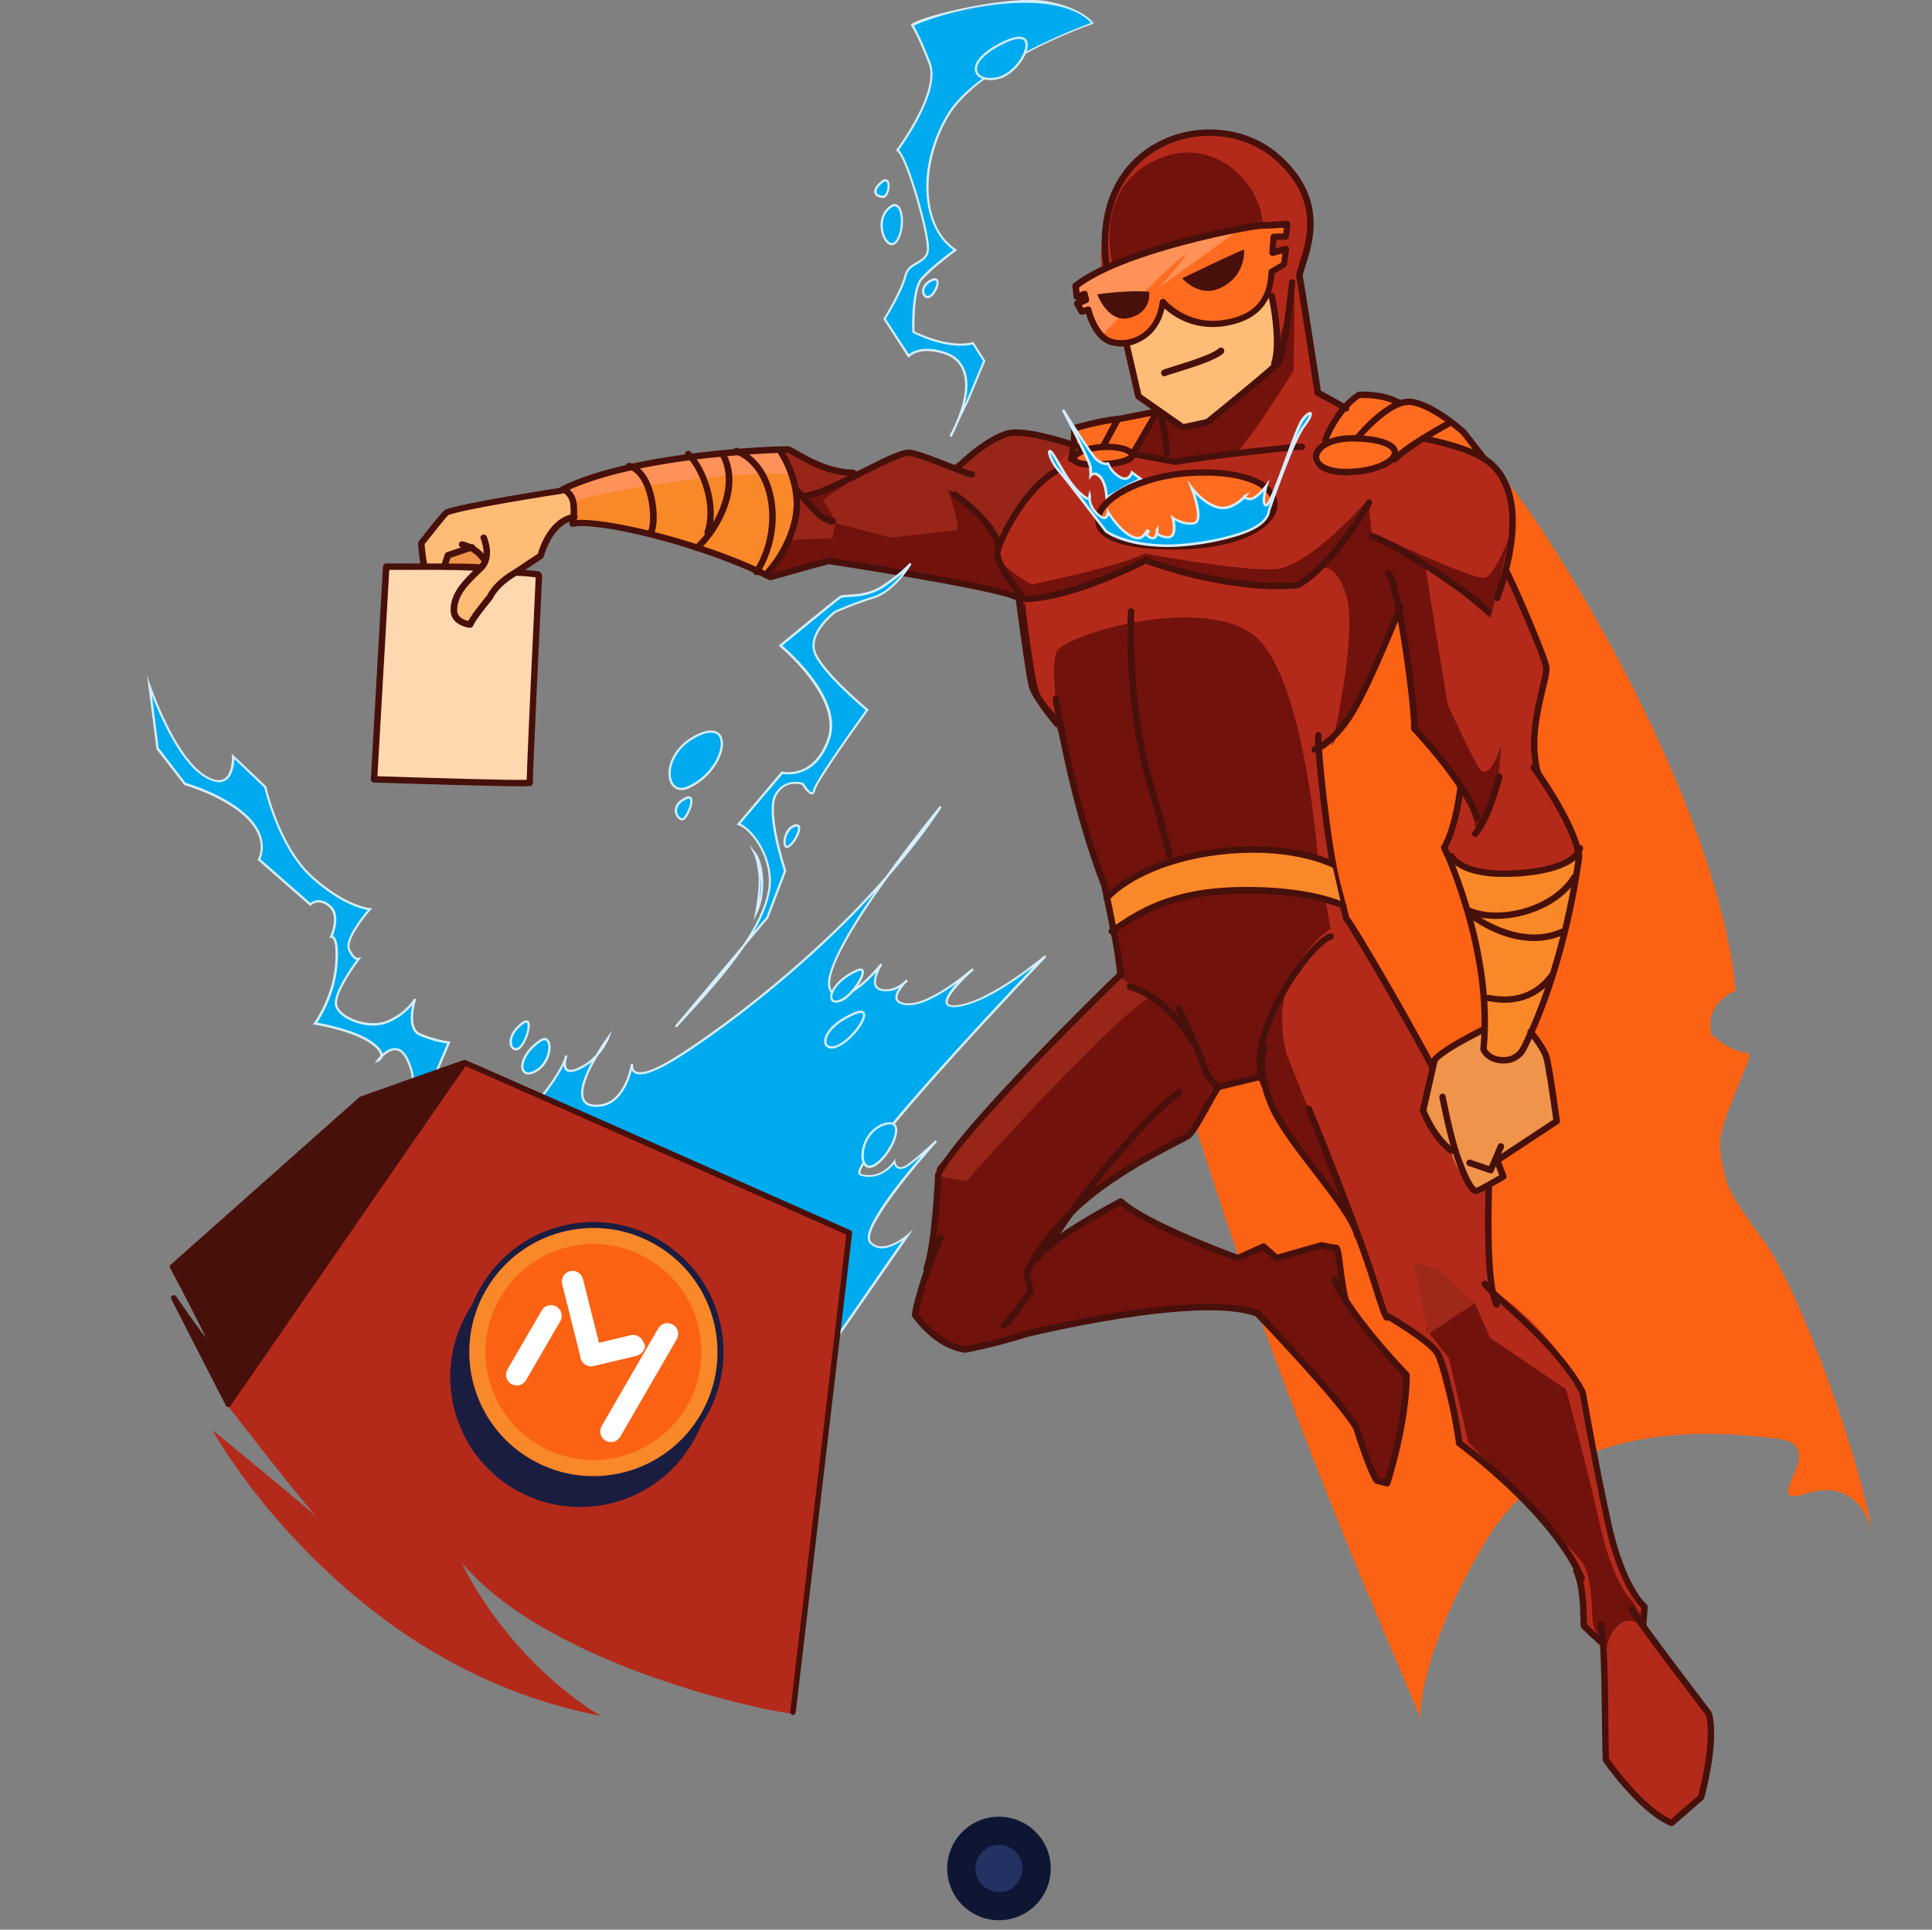 <svg width="1026" height="1025" viewBox="0 0 1026 1025" fill="none" xmlns="http://www.w3.org/2000/svg">
<rect x="0" y="0" width="1026" height="1025" fill="#808080" stroke="none"/>
<g clip-path="url(#clip0)">
<path d="M256.258 602.563C276.758 602.563 298.967 569.217 300.675 560.675C300.675 560.675 296.37 572.633 307.508 567.508C318.647 562.383 322.883 551.245 322.883 551.245C322.883 551.245 298.078 585.412 315.162 587.12C332.245 588.828 335.662 564.912 335.662 564.912C335.662 564.912 333.065 576.87 355.342 564.023C377.618 551.177 454.425 496.51 499.73 428.177C499.73 428.177 422.377 522.135 444.175 528.148C453.605 530.745 468.092 511.885 468.092 511.885C468.092 511.885 460.37 523.843 468.092 525.552C475.813 527.26 481.758 520.427 481.758 520.427C481.758 520.427 468.912 532.385 481.758 533.273C494.605 534.162 516.813 514.482 516.813 514.482C516.813 514.482 491.188 536.69 509.092 534.162C526.995 531.633 555.217 507.648 555.217 507.648C555.217 507.648 447.113 620.877 457.022 623.883C468.16 627.3 474.993 617.05 474.993 617.05C474.993 617.05 475.882 623.883 483.535 617.938C491.188 611.993 497.202 605.98 497.202 605.98C497.202 605.98 455.313 652.105 462.147 659.827C468.98 667.548 481.827 656.41 481.827 656.41L441.647 714.493C441.647 714.493 235.758 635.022 235.758 630.785C235.758 626.548 256.258 602.563 256.258 602.563Z" fill="#00AAEF"/>
<path d="M441.852 715.177L441.442 715.04C440.895 714.835 389.372 694.95 338.532 674.792C235.212 633.86 235.212 631.81 235.212 630.785C235.212 626.412 253.73 604.682 255.848 602.222L256.053 602.017H256.327C275.255 602.017 296.097 572.428 299.718 562.178C299.923 561.29 300.128 560.607 300.197 560.538L301.358 560.88C301.29 561.358 301.085 561.905 300.88 562.52C300.47 564.297 300.265 566.688 301.358 567.713C302.315 568.602 304.433 568.397 307.303 567.03C311.13 565.253 314.205 562.725 316.46 560.197C319.398 555.208 322.132 551.382 322.405 550.972L325.07 547.282L323.43 551.587C323.293 551.86 321.517 556.438 317.348 561.017C312.907 568.533 308.055 578.647 310.31 583.703C311.062 585.48 312.702 586.437 315.23 586.71C330.605 588.213 334.568 567.85 335.047 565.253C335.047 565.048 335.115 564.98 335.115 564.98L336.277 565.185C336.277 565.185 336.277 565.253 336.208 565.39C336.14 566.005 336.003 567.918 337.37 568.875C338.805 569.9 343.042 570.652 355 563.682C370.102 554.935 425.315 517.215 470.483 465.418C484.355 446.08 498.022 429.475 499.183 428.04L500.14 428.723C491.598 441.638 481.895 454.075 471.713 465.76C455.177 488.652 438.161 515.507 441.168 524.868C441.646 526.372 442.672 527.328 444.243 527.807C453.127 530.267 467.408 511.953 467.545 511.817L468.502 512.5C468.433 512.568 463.992 519.607 465.495 523.297C465.905 524.322 466.793 524.937 468.16 525.278C473.763 526.508 478.547 522.887 480.392 521.178C480.87 520.632 481.212 520.358 481.28 520.29L482.168 521.11C482.1 521.178 481.758 521.588 481.143 522.135C479.025 524.322 475.95 528.285 476.77 530.677C477.248 531.975 478.888 532.727 481.758 532.932C493.512 533.683 513.807 516.463 516.13 514.482C516.198 514.413 516.267 514.345 516.335 514.277L517.155 515.165C517.087 515.233 516.95 515.37 516.745 515.575C510.732 520.905 502.122 529.925 503.42 532.932C503.898 533.957 505.812 534.298 508.955 533.82C526.517 531.292 554.465 507.717 554.807 507.443L555.626 508.332C514.968 550.835 455.177 616.572 456.953 623.337C456.953 623.473 457.022 623.473 457.158 623.542C467.682 626.822 474.378 617.05 474.447 616.982L475.335 615.615L475.54 617.187C475.54 617.187 475.813 619.168 477.248 619.783C478.547 620.33 480.597 619.578 483.125 617.597C490.71 611.72 496.655 605.775 496.723 605.707L497.612 606.527C486.063 619.237 457.295 653.54 462.625 659.553C468.98 666.728 481.28 656.205 481.417 656.068L484.97 652.993L441.852 715.177ZM236.373 630.58C240.883 635.568 385.272 692.012 441.373 713.673L479.162 659.007C474.857 661.877 466.793 665.908 461.668 660.168C456.27 654.087 477.453 627.778 489.412 613.838C487.703 615.273 485.858 616.845 483.876 618.348C480.938 620.603 478.615 621.423 476.838 620.672C475.677 620.193 475.062 619.168 474.72 618.348C472.602 620.877 466.11 627.3 456.885 624.43C456.407 624.293 455.997 623.883 455.86 623.405C455.45 621.833 454.22 617.118 504.445 561.495C521.938 542.088 539.773 523.092 548.793 513.593C539.295 520.837 521.87 532.932 509.16 534.777C505.333 535.323 503.078 534.777 502.327 533.205C501.233 530.745 504.377 526.303 507.998 522.272C500.345 527.807 489.412 534.503 481.69 533.957C478.342 533.752 476.292 532.727 475.676 530.95C474.993 529.105 476.087 526.713 477.453 524.732C474.993 526.098 471.645 527.123 467.955 526.303C466.247 525.893 465.017 525.005 464.47 523.638C463.65 521.588 464.265 518.787 465.222 516.395C460.302 521.862 450.94 530.813 444.038 528.9C442.057 528.353 440.69 527.123 440.075 525.21C437.342 516.6 450.12 494.733 464.47 473.96C420.6 521.862 370.033 556.438 355.615 564.707C345.98 570.242 339.625 571.95 336.687 569.832C336.208 569.49 335.798 569.012 335.525 568.533C333.817 575.162 328.555 589.238 315.093 587.872C312.155 587.598 310.173 586.368 309.217 584.182C307.098 579.467 310.447 571.13 314.273 563.955C312.428 565.527 310.242 566.962 307.713 568.123C304.297 569.695 301.837 569.9 300.402 568.602C299.718 567.918 299.377 567.03 299.24 566.005C293.158 578.51 274.367 602.973 256.463 603.247C248.468 612.54 236.715 627.368 236.373 630.58Z" fill="#D4EEFF"/>
<path d="M203.3 611.925C221.272 588.008 222.092 574.342 216.147 562.383C210.202 550.425 200.772 563.272 200.772 563.272C200.772 563.272 206.785 560.675 197.355 553.842C187.925 547.008 167.425 543.592 167.425 543.592C167.425 543.592 176.855 530.745 178.563 513.662C180.272 496.578 175.967 497.398 175.967 497.398C175.967 497.398 181.092 486.26 175.078 481.135C169.065 476.01 164.828 480.247 164.828 480.247L137.495 456.33C137.495 456.33 143.508 446.08 131.482 434.122C119.455 422.163 98.135 416.15 98.135 416.15L83.58 397.358L79.275 364.012C79.275 364.012 92.122 401.595 108.317 411.845C124.512 422.095 123.692 401.595 123.692 401.595L140.775 417.858C140.775 417.858 147.608 449.497 165.58 465.692C183.552 481.887 196.33 482.775 196.33 482.775C196.33 482.775 182.663 498.15 185.192 504.163C187.72 510.177 190.317 509.288 190.317 509.288C190.317 509.288 176.65 527.26 178.358 534.093C180.067 540.927 195.442 546.94 205.692 542.635C215.942 538.33 220.247 530.677 220.247 530.677C220.247 530.677 215.122 546.052 222.843 549.468C230.565 552.885 238.218 553.773 238.218 553.773L228.925 576.05C228.925 576.05 223.8 584.592 226.328 588.008C228.857 591.425 231.453 594.842 231.453 594.842L203.3 611.925Z" fill="#00AAEF"/>
<path d="M200.977 614.043L202.822 611.583C222.433 585.412 220.52 572.633 215.6 562.657C214.097 559.65 212.32 558.078 210.202 557.873C207.537 557.668 204.803 559.787 203.095 561.495C202.617 563.067 201.045 563.75 200.977 563.818L198.927 564.707L200.225 562.93C200.293 562.862 200.908 561.973 201.933 560.948C201.933 560.88 201.933 560.88 201.933 560.812C202.07 559.65 201.318 557.6 196.877 554.388C187.72 547.692 167.425 544.275 167.22 544.275L166.263 544.138L166.81 543.318C166.878 543.182 176.103 530.403 177.812 513.73C178.973 502.25 177.333 499.243 176.582 498.492C176.24 498.15 175.967 498.15 175.967 498.15L174.805 498.355L175.352 497.262C175.42 497.125 180.203 486.533 174.668 481.75C169.202 477.035 165.375 480.725 165.238 480.862L164.828 481.272L164.418 480.93L136.743 456.672L137.017 456.262C137.222 455.852 142.62 446.217 131.14 434.805C119.455 423.12 98.272 417.107 98.067 417.038L97.862 416.97L83.102 397.905L78.045 358.545L79.958 364.148C80.095 364.49 92.873 401.663 108.727 411.64C113.1 414.442 116.585 415.125 118.977 413.69C123.487 411.093 123.145 402.005 123.145 401.868L123.077 400.365L141.39 417.722L141.458 417.927C141.527 418.268 148.428 449.565 166.058 465.418C183.62 481.272 196.33 482.365 196.467 482.365L197.697 482.433L196.877 483.322C193.118 487.49 183.893 499.448 185.875 504.027C188.13 509.288 190.248 508.81 190.248 508.81L191.957 508.332L190.932 509.698C190.795 509.903 177.47 527.465 179.11 533.957C179.725 536.28 182.185 538.74 185.875 540.585C191.137 543.25 199.337 544.753 205.692 542.088C215.6 537.92 219.905 530.472 219.905 530.403L220.998 530.882C220.93 531.018 216.147 545.778 223.253 548.922C230.77 552.27 238.355 553.158 238.423 553.158L239.243 553.227L229.472 576.255C228.105 578.51 224.962 585.002 226.875 587.53L232.41 594.91L200.977 614.043ZM209.792 556.712C209.928 556.712 210.133 556.712 210.27 556.712C212.798 556.917 214.917 558.762 216.625 562.11C223.39 575.64 220.178 589.58 205.555 609.807L230.565 594.637L225.85 588.35C223.117 584.728 227.968 576.46 228.378 575.777L237.467 554.32C235.28 553.978 228.993 552.885 222.707 550.083C216.83 547.487 217.855 538.672 218.948 533.82C216.762 536.485 212.662 540.517 206.102 543.25C198.927 546.257 190.453 544.275 185.328 541.678C181.297 539.697 178.632 536.963 177.948 534.298C176.377 528.08 186.558 513.73 189.36 509.903C188.198 509.562 186.49 508.332 184.85 504.505C182.527 499.038 192.435 486.738 195.305 483.39C191.752 482.775 180.408 479.905 165.307 466.307C148.155 450.795 140.98 420.933 140.365 418.337L124.443 403.167C124.375 406.037 123.692 412.323 119.66 414.647C116.858 416.287 112.963 415.603 108.18 412.528C95.333 404.465 84.81 380.002 80.71 369.41L84.263 397.29L98.545 415.808C100.732 416.423 120.617 422.505 131.96 433.848C142.688 444.577 139.272 454.212 138.247 456.33L164.828 479.632C166.127 478.675 170.227 476.352 175.488 480.793C180.955 485.44 177.812 494.46 176.787 497.057C176.992 497.125 177.197 497.262 177.402 497.467C179.383 499.243 179.998 504.915 179.11 513.798C177.675 528.49 170.5 540.175 168.45 543.182C172.618 543.933 189.292 547.282 197.697 553.363C200.977 555.755 202.753 557.873 203.163 559.787C204.872 558.215 207.263 556.712 209.792 556.712Z" fill="#D4EEFF"/>
<path d="M245.188 830.014C293.021 887.277 417.73 911.194 421.01 910.169L451.076 655.695L246.691 565.085C246.691 565.085 122.257 743.504 121.3 747.125C121.3 747.125 154.168 789.834 167.767 805.345C152.665 792.089 112.758 759.63 112.758 759.63C112.758 759.63 140.912 811.427 199.131 856.39C241.156 888.849 282.976 904.497 318.783 911.399C266.986 879.077 245.188 830.014 245.188 830.014Z" fill="#B42A1A"/>
<path d="M374.885 752.797C355.751 785.802 313.521 797.077 280.516 777.944C247.511 758.81 236.236 716.58 255.37 683.575C274.503 650.57 316.733 639.295 349.738 658.429C382.811 677.562 394.018 719.792 374.885 752.797Z" fill="#1B1D40"/>
<path d="M367.915 766.054C348.781 799.059 306.551 810.334 273.546 791.2C240.541 772.067 229.266 729.837 248.4 696.832C267.533 663.827 309.763 652.552 342.768 671.685C375.841 690.819 387.048 733.049 367.915 766.054Z" fill="#1B1D40"/>
<path d="M372.151 751.225C353.906 782.727 313.59 793.455 282.088 775.21C250.586 756.965 239.858 716.649 258.103 685.147C276.348 653.645 316.665 642.917 348.166 661.162C379.668 679.407 390.396 719.724 372.151 751.225Z" fill="#F98829"/>
<path d="M364.772 746.92C348.918 774.322 313.795 783.684 286.393 767.762C258.992 751.909 249.63 716.785 265.552 689.384C281.405 661.982 316.528 652.62 343.93 668.542C371.332 684.464 380.693 719.519 364.772 746.92Z" fill="#FB6214"/>
<path d="M329.375 763.184C327.803 765.917 324.318 766.805 321.585 765.234C318.851 763.662 317.963 760.177 319.535 757.444L349.533 705.647C351.105 702.914 354.59 702.025 357.323 703.597C360.056 705.169 360.945 708.654 359.373 711.387L329.375 763.184Z" fill="white"/>
<path d="M319.398 718.425C320.218 721.432 318.373 724.575 315.366 725.395C312.36 726.215 309.216 724.37 308.396 721.364L298.556 682.209C297.736 679.202 299.581 676.059 302.588 675.239C305.595 674.419 308.738 676.264 309.558 679.27L319.398 718.425Z" fill="white"/>
<path d="M315.366 725.6C312.36 726.42 309.216 724.575 308.396 721.569C307.576 718.562 309.421 715.419 312.428 714.599L334.841 709.269C337.848 708.449 340.991 710.294 341.811 713.3L342.29 713.71C343.11 716.717 340.855 719.45 337.78 720.27L315.366 725.6Z" fill="white"/>
<path d="M279.355 733.117C277.783 735.85 274.298 736.738 271.565 735.167C268.831 733.595 267.943 730.11 269.515 727.377L287.691 696.08C289.263 693.347 292.748 692.459 295.481 694.03C298.215 695.602 299.103 699.087 297.531 701.82L279.355 733.117Z" fill="white"/>
<path d="M421.146 910.92C421.078 910.92 421.01 910.92 420.941 910.92C420.121 910.852 419.575 910.1 419.643 909.28L449.436 655.832C382.675 626.175 259.675 571.645 247.17 566.315L122.803 743.845C122.325 744.529 121.436 744.665 120.753 744.187C120.07 743.709 119.933 742.82 120.411 742.137L245.461 563.65C245.803 563.172 246.418 562.899 247.033 563.035C248.878 563.514 417.798 638.475 451.623 653.509C452.238 653.782 452.58 654.397 452.511 655.012L422.581 909.553C422.513 910.374 421.83 910.92 421.146 910.92Z" fill="#48100A"/>
<path d="M246.623 564.47C243.753 565.29 191.752 583.877 191.752 583.877L91.643 672.847C91.643 672.847 115.628 717.879 113.852 718.015C112.075 718.152 92.258 689.383 92.258 689.383L121.232 745.895L246.623 564.47Z" fill="#48100A"/>
<path d="M121.232 747.399H121.163C120.617 747.399 120.207 747.057 119.933 746.579L90.96 690.067C90.618 689.384 90.823 688.495 91.507 688.154C92.19 687.744 93.01 687.949 93.488 688.564C99.091 696.695 105.31 705.374 109.547 710.909C105.037 701.479 96.427 684.874 90.345 673.53C90.003 672.915 90.14 672.164 90.686 671.754L190.863 582.784C191 582.647 191.137 582.579 191.342 582.51C193.46 581.759 243.412 563.924 246.282 563.104C246.897 562.967 247.512 563.172 247.853 563.65C248.195 564.129 248.195 564.812 247.853 565.359L122.393 746.784C122.188 747.194 121.71 747.399 121.232 747.399ZM102.918 707.082L121.368 743.094L242.865 567.34C232.82 570.825 207.263 579.914 192.503 585.175L93.42 673.189C94.992 676.195 99.775 685.147 104.353 694.167C116.107 717.059 115.697 717.81 115.15 718.699C114.877 719.177 114.398 719.45 113.92 719.519C112.963 719.587 112.143 719.655 102.918 707.082Z" fill="#48100A"/>
<path d="M795.886 250.578C819.051 274.837 911.985 422.847 921.757 526.099C921.757 526.099 904.508 533 909.008 549.5C929.098 567.95 934.057 549.195 924.285 573.795C914.513 598.395 911.342 603.5 915.008 620C917.23 630 917.291 632.755 936.356 658.722C956.31 685.987 987.197 773.18 994.508 815C994.508 815 989.042 784.113 960 793.202C930.958 802.29 974.555 767.782 943.668 764.16C912.781 760.538 828.892 751.667 788.917 818.839C748.942 886.01 754.408 920.587 754.408 913.343C754.408 906.1 543.053 460.84 582.413 231.103C582.413 231.103 609.541 215.523 691.405 218.257C773.268 220.99 795.886 250.578 795.886 250.578Z" fill="#FB6214"/>
<path d="M577.767 237.527C573.872 235.067 536.493 228.233 536.493 228.233L506.837 246.888L479.64 241.08L452.033 251.33L416.705 239.713C416.705 239.713 400.988 234.247 394.701 256.25C388.415 278.253 402.423 302.375 402.423 302.375L407.753 307.09C407.753 307.09 436.863 297.592 440.075 296.84C442.398 296.293 497.953 306.748 527.268 313.718C537.86 316.247 544.83 320.688 544.83 320.688L581.935 279.073L577.767 237.527Z" fill="#972619"/>
<path d="M560.273 381.437C560.273 381.437 562.665 391.96 567.995 413.827C573.325 435.693 588.426 475.6 588.426 475.6L590.476 494.733L593.21 517.283C593.21 517.283 572.026 541.883 538.543 576.05C505.06 610.217 497.543 620.467 497.543 620.467C497.543 620.467 497.543 620.467 496.86 630.033C496.176 639.6 493.443 668.983 493.443 668.983L484.56 699.733L509.843 717.5C509.843 717.5 531.026 712.717 588.426 700.417C645.826 688.117 666.326 697.683 666.326 697.683C666.326 697.683 671.793 703.15 684.777 716.133C697.76 729.117 719.626 757.817 719.626 757.817L730.56 785.833L734.66 789.25C734.66 789.25 739.443 780.367 744.227 762.6C749.01 744.833 747.643 730.483 747.643 730.483L718.943 697L712.793 684.7L710.06 664.883C710.06 664.883 705.96 662.833 699.81 662.833C693.66 662.833 679.31 669.667 679.31 669.667L671.11 663.517C671.11 663.517 661.543 667.617 656.76 667.617C651.977 667.617 594.576 639.6 594.576 639.6C594.576 639.6 595.26 636.867 576.126 648.483C556.993 660.1 546.06 671.033 545.376 674.45C544.693 677.867 552.893 662.15 552.893 662.15C552.893 662.15 568.61 642.333 580.91 632.767C593.21 623.2 620.543 609.533 624.643 607.483C628.743 605.433 634.893 597.917 634.893 597.917L647.193 576.733L667.693 571.95C667.693 571.95 676.576 592.45 686.827 607.483C697.077 622.517 712.793 640.967 717.577 650.533C722.36 660.1 736.71 697 736.71 697C736.71 697 759.26 714.767 761.31 717.5C763.36 720.233 774.293 765.333 774.293 765.333C774.293 765.333 770.193 763.283 794.11 782.417C818.027 801.55 837.16 831.617 839.21 835.717C841.26 839.817 839.893 861.683 839.893 861.683L850.827 873.983L852.877 932.067C852.877 932.067 853.56 934.117 863.81 947.783C874.06 961.45 887.727 967.6 887.727 967.6L903.443 955.983C903.443 955.983 904.127 953.933 906.177 941.633C908.227 929.333 908.227 912.933 908.227 912.933C904.127 903.367 872.693 863.733 872.693 863.733L872.01 853.483C872.01 853.483 861.077 839.133 851.51 802.917C841.943 766.7 840.577 738.683 840.577 738.683C822.81 704.517 794.793 686.75 794.793 686.75C794.793 686.75 791.376 686.75 790.693 675.817C790.01 664.883 790.693 630.717 790.693 630.717C790.693 630.717 779.76 602.7 758.577 565.117C737.393 527.533 714.16 486.533 714.16 486.533C710.06 474.233 699.126 398.383 699.126 398.383C699.126 398.383 703.432 402.552 715.663 383.145C727.895 363.738 740.742 328 740.742 328C740.742 328 797.048 249.143 779.486 239.167C761.925 229.19 744.295 230.488 744.295 230.488L701.176 208.69L613.983 225.705L570.523 237.868C570.523 237.868 550.365 254.405 539.09 273.88C527.883 293.355 527.542 296.43 530.207 300.803C532.872 305.177 540.798 318.365 540.798 318.365C540.798 318.365 544.556 342.418 545.513 353.83C546.47 365.242 560.273 381.437 560.273 381.437Z" fill="#B42A1A"/>
<path d="M794.793 694.608C794.178 694.608 793.563 694.267 793.29 693.72C787.14 682.172 788.78 635.295 788.985 630.922C780.648 600.445 718.055 494.323 713.886 489.335C713.613 489.13 713.408 488.857 713.272 488.447C713.203 488.31 713.203 488.173 713.203 487.968C712.998 487.148 712.178 483.8 708.488 469.86C703.432 450.863 697.213 393.805 698.58 389.978C698.921 389.09 699.878 388.612 700.766 388.953C701.655 389.295 702.065 390.183 701.86 391.072C701.176 395.103 706.575 449.292 711.768 468.972C713.75 476.283 715.116 481.545 715.868 484.62C716.21 485.918 716.347 486.602 716.483 487.012V487.08C717.713 488.515 720.446 492.752 727.895 505.257C735.275 517.625 744.022 532.863 751.948 547.145C765 570.652 787.687 612.677 792.333 630.238C792.402 630.375 792.402 630.58 792.402 630.717C792.402 631.195 790.42 680.942 796.297 692.012C796.707 692.832 796.433 693.857 795.613 694.335C795.34 694.54 795.067 694.608 794.793 694.608Z" fill="#48100A"/>
<path d="M416.568 239.782C413.083 239.918 405.156 240.123 387.526 240.602C337.985 241.832 300.47 259.393 300.47 259.393C300.47 259.393 300.47 259.393 303.135 267.183C305.8 274.973 303.477 277.502 303.477 277.502C303.477 277.502 311.676 277.638 334.705 281.328C357.665 285.018 407.685 307.158 407.685 307.158C423.743 284.335 425.041 257.548 416.568 239.782Z" fill="#F98829"/>
<path d="M725.093 664.883C725.093 664.815 725.025 664.747 725.025 664.678C725.093 664.883 725.093 664.951 725.093 664.883Z" fill="#72120C"/>
<path d="M718.943 697L712.793 684.7L710.06 664.883C710.06 664.883 705.96 662.833 699.81 662.833C693.66 662.833 679.31 669.667 679.31 669.667L671.11 663.517C671.11 663.517 661.543 667.617 656.76 667.617C651.977 667.617 594.576 639.6 594.576 639.6C594.576 639.6 595.26 636.867 576.126 648.483C563.211 656.342 554.055 663.858 549.203 668.983C551.048 665.635 552.893 662.15 552.893 662.15C552.893 662.15 568.61 642.333 580.91 632.767C593.21 623.2 620.543 609.533 624.643 607.483C625.121 607.278 625.6 606.937 626.146 606.595C629.973 603.178 634.893 597.917 634.893 597.917C634.893 597.917 642.41 581.517 643.093 579.467C643.23 578.988 644.665 578.373 646.646 577.622L647.193 576.733L666.053 572.36C667.078 572.087 667.693 571.95 667.693 571.95C667.693 571.95 668.172 572.975 668.923 574.683C671.725 580.765 678.831 595.798 686.827 607.483C697.077 622.517 712.793 640.967 717.577 650.533C718.602 652.583 720.036 655.863 721.745 659.827C723.521 662.355 724.683 664.063 725.025 664.678C722.838 659.553 683.41 560.333 683.41 560.333C683.41 560.333 676.577 537.783 685.46 519.333C694.343 500.883 706.643 493.367 706.643 493.367L699.81 455.1C699.81 455.1 693.66 370.298 670.426 341.872C647.193 313.445 568.473 335.79 561.571 345.63C556.241 353.147 563.963 399.682 567.926 408.292C567.926 408.292 567.585 408.565 566.901 409.043C567.243 410.547 567.653 412.187 568.063 413.827C573.462 435.625 588.495 475.6 588.495 475.6L590.545 494.733L593.278 517.283C593.278 517.283 572.095 541.883 538.612 576.05C505.128 610.217 497.612 620.467 497.612 620.467C497.612 620.467 497.612 620.467 496.928 630.033C496.245 639.6 493.512 668.983 493.512 668.983L484.628 699.733L509.912 717.5C509.912 717.5 531.095 712.717 588.495 700.417C645.895 688.117 666.395 697.683 666.395 697.683C666.395 697.683 671.862 703.15 684.845 716.133C697.828 729.117 719.695 757.817 719.695 757.817L730.628 785.833L734.728 789.25C734.728 789.25 739.511 780.367 744.295 762.6C749.078 744.833 747.711 730.483 747.711 730.483L718.943 697Z" fill="#72120C"/>
<path d="M609.61 530.267C585.01 546.667 513.26 627.3 513.26 627.3L496.86 624.566C496.86 624.566 528.293 584.25 554.943 557.6C581.593 530.95 593.21 517.283 593.21 517.283L609.61 530.267Z" fill="#972619"/>
<path d="M303.135 267.183C317.553 260.35 406.045 247.23 421.283 252.902L416.568 239.782C416.568 239.782 355.205 240.807 331.835 248.05L300.47 259.325L303.135 267.183Z" fill="#FF9259"/>
<path d="M286.325 305.792C284.685 305.245 217.786 301.213 205.145 301.008L198.721 413.963C198.721 413.963 281.815 416.697 281.473 415.74C281.131 414.783 286.325 305.792 286.325 305.792Z" fill="#FFD8B0"/>
<path d="M582.755 273.128C574.965 283.036 597.515 292.808 633.937 289.938C668.513 287.205 680.472 273.06 675.893 261.853C671.452 251.056 608.721 239.986 582.755 273.128Z" fill="#FF6C20"/>
<path d="M774.157 240.67C792.743 240.465 802.993 250.783 802.993 271.352C802.993 291.92 799.918 301.965 799.918 301.965L821.238 356.632C821.238 356.632 815.498 372.553 815.02 387.928C814.541 403.303 815.293 407.608 815.293 407.608L832.24 434.942L838.8 451.82C838.8 451.82 821.307 489.472 807.572 493.298C793.837 497.057 780.443 476.147 780.443 476.147L766.572 454.622C766.572 454.622 776.685 431.525 774.84 418.952L752.222 387.86C752.222 387.86 749.762 340.232 740.81 316.657C731.858 293.082 728.852 281.465 728.852 281.465L774.157 240.67Z" fill="#B42A1A"/>
<path d="M786.115 546.872L762.676 561.7L755.706 590.537L770.74 611.925L771.765 615.478C771.765 615.478 779.145 630.648 782.425 632.357C785.705 634.065 785.705 634.065 785.705 634.065L797.526 625.66L794.998 616.503L826.09 594.227C826.09 594.227 822.946 570.583 822.126 564.98C821.306 559.377 813.926 551.108 813.926 551.108C813.926 551.108 806.136 540.038 803.266 541.132C800.396 542.225 786.115 546.872 786.115 546.872Z" fill="#EF944A"/>
<path d="M821.443 461.797C805.931 465.76 781.81 466.785 768.69 453.802L766.64 454.69C769.578 461.045 777.368 478.88 783.655 503.412C791.513 534.435 789.668 560.333 789.668 560.333C789.668 560.333 787.003 559.172 796.228 562.793C805.453 566.415 811.535 551.518 811.535 551.518C811.535 551.518 822.058 524.39 829.096 501.772C836.135 479.153 838.868 451.957 838.868 451.957C838.868 451.957 836.886 457.833 821.443 461.797Z" fill="#F98829"/>
<path d="M453.468 253.995C450.462 256.455 437.205 265.407 437.205 265.407C437.205 265.407 445.405 279.278 443.56 277.707C441.715 276.135 426.408 263.698 426.408 263.698L453.468 253.995Z" fill="#72120C"/>
<path d="M504.171 262.537C509.023 276.067 508.476 281.533 508.476 281.533L473.08 285.565L443.628 277.843L442.125 285.907L417.32 286.863L407.753 307.227L440.417 296.772C440.417 296.772 480.118 304.835 496.996 307.91C513.875 310.985 542.096 317.545 542.096 317.545L531.368 301.008L529.865 285.428C529.865 285.428 517.496 274.973 512.03 267.593C506.563 260.213 503.215 259.872 503.215 259.872" fill="#72120C"/>
<path d="M701.177 208.69L688.74 147.737C688.74 147.737 706.575 113.502 684.367 88.56C662.158 63.687 613.915 61.978 596.148 95.188C578.382 128.398 586.582 149.855 586.582 149.855L614.667 219.623L621.227 247.025L679.857 237.458L701.177 208.69Z" fill="#B42A1A"/>
<path d="M687.168 152.657C687.851 155.8 686.895 196.937 686.895 196.937C686.895 196.937 665.985 230.898 656.828 240.26L625.327 246.41C625.327 246.41 616.17 245.522 617.468 242.515C618.767 239.577 612.958 215.318 612.958 215.318C612.958 215.318 643.162 212.175 646.51 209.373C649.858 206.572 675.962 192.768 675.962 192.768L687.168 152.657Z" fill="#72120C"/>
<path d="M673.843 156.347C673.843 156.347 679.993 186.687 677.397 193.793C677.397 193.793 642.82 223.792 641.385 224.065C639.95 224.407 629.153 227.413 629.153 227.413L602.981 209.715L594.85 176.847C594.85 176.847 626.283 141.518 628.675 140.835C630.998 140.152 649.038 134.138 649.038 134.138L673.843 156.347Z" fill="#FFBC77"/>
<path d="M569.893 151.738C569.893 151.738 582.345 139.195 621.363 129.081C657.307 119.788 683.137 118.695 683.137 118.695L682.522 124.366L675.278 125.801C675.278 125.801 673.297 134.48 674.732 133.796C676.167 133.113 681.497 132.225 681.497 132.225C681.497 132.225 682.385 141.245 681.087 141.45C679.788 141.655 674.39 145.413 674.39 145.413C674.39 145.413 679.652 162.906 655.735 170.491C630.52 178.555 617.263 159.626 617.263 159.626C617.263 159.626 616.033 179.785 600.385 182.518C584.053 185.32 577.152 163.043 577.152 163.043L572.505 165.025L571.207 161.335L577.015 158.465L575.17 154.638L570.508 157L569.893 151.738Z" fill="#FF6C20"/>
<path d="M590.75 139.81C590.75 139.81 580.773 102.158 611.66 86.032C642.546 69.905 669.606 95.803 670.7 119.788C671.793 143.773 670.7 119.788 670.7 119.788C670.7 119.788 626.078 129.56 612.89 132.84C599.702 136.12 590.75 139.81 590.75 139.81Z" fill="#72120C"/>
<path d="M699.4 239.44C694.89 243.13 695.3 252.765 718.465 250.51C741.562 248.255 741.288 242.242 741.288 242.242C741.288 242.242 751.128 235.409 759.397 230.762C767.665 226.115 769.647 224.749 769.647 224.749C769.647 224.749 762.267 215.455 754.613 214.225C746.96 212.995 743.201 214.02 743.201 214.02C743.201 214.02 733.156 208.895 725.776 209.51C718.396 210.125 718.26 211.492 718.26 211.492C718.26 211.492 709.445 217.505 706.917 224.544C704.388 231.582 704.525 234.862 704.525 234.862L699.4 239.44Z" fill="#FF6C20"/>
<path d="M603.255 239.44C604.28 238.142 614.598 219.555 614.598 219.555L592.527 223.245C592.527 223.245 573.052 225.842 570.66 227.004C568.268 228.165 569.498 229.6 569.498 229.6L569.157 241.9C569.157 241.9 567.312 246.752 578.723 246.957C590.135 247.162 597.993 246.615 600.59 243.677C603.118 240.807 603.255 239.44 603.255 239.44Z" fill="#FF6C20"/>
<path d="M756.322 233.222C756.458 231.787 784.475 240.123 784.475 240.123C784.475 240.123 776.958 224.885 769.578 224.748C762.198 224.612 756.117 235.067 756.322 233.222Z" fill="#FF6C20"/>
<path d="M585.557 178.145C589.247 173.02 622.798 139.741 628.675 135.778C634.552 131.815 613.983 154.433 615.008 153.203C616.033 151.905 657.375 123.068 656.008 122.931C654.642 122.795 607.628 130.448 590.682 139.741C573.735 149.035 571.275 150.606 571.275 150.606C571.275 150.606 570.728 157.645 572.505 156.688C574.281 155.731 577.357 153.955 577.357 153.955C577.357 153.955 578.518 157.713 577.015 158.465C575.512 159.216 571.207 161.335 571.207 161.335L572.505 165.025L577.151 163.043C577.151 163.043 577.288 169.056 580.158 172.541C583.028 176.095 585.557 178.145 585.557 178.145Z" fill="#FF9259"/>
<path d="M614.53 219.624C614.803 220.034 618.835 234.657 618.835 234.657L617.4 242.584L603.255 239.509L614.53 219.624Z" fill="#72120C"/>
<path d="M531.026 297.728C538.885 306.27 548.042 310.438 548.042 310.438C548.042 310.438 597.105 300.257 607.833 293.97C607.833 293.97 659.493 303.742 677.533 302.307C695.505 300.872 726.528 265.543 726.528 265.543L728.441 283.105L743.338 289.665C743.338 289.665 782.698 307.773 788.301 306.953C793.905 306.133 802.105 283.583 802.105 283.583L791.65 328.342C791.65 328.342 781.878 320.483 772.243 311.737C762.608 302.99 756.868 300.598 756.868 300.598L768.758 374.125C768.758 374.125 778.53 395.718 784.748 406.857C790.966 417.995 797.39 394.83 797.253 396.197C797.116 397.563 795.681 416.218 794.383 420.182C793.085 424.145 783.655 445.192 783.791 443.415C783.996 441.57 782.357 430.432 779.555 426.058C776.822 421.685 774.225 415.467 774.225 415.467C774.225 415.467 751.333 387.997 751.06 386.152C750.786 384.307 749.01 356.222 746.55 344.468C744.09 332.783 742.928 321.235 742.723 323.012C742.518 324.857 738.076 342.213 726.391 362.577C714.775 382.94 705.891 398.52 706.985 396.333C708.146 394.147 721.472 334.15 714.638 315.153C707.805 296.157 700.766 302.785 700.766 302.785L689.833 311.327C689.833 311.327 650.541 310.575 633.117 306.133C615.691 301.623 610.293 296.088 608.38 297.25C606.398 298.412 572.095 311.942 559.385 315.7C546.675 319.458 540.73 318.365 540.73 318.365L531.026 297.728Z" fill="#72120C"/>
<path d="M299.035 259.872L238.287 272.103L224.347 288.093L225.372 301.008L255.097 301.692C255.097 301.692 248.058 307.842 244.778 313.445C241.498 319.048 241.225 325.882 242.455 327.385C243.685 328.888 248.537 330.733 248.537 330.733L259.948 317.203C259.948 317.203 260.29 313.582 265.347 309.072C270.403 304.562 285.983 295.132 285.983 295.132L290.22 285.018C290.22 285.018 301.632 276.067 303.135 274.837C304.638 273.607 306.552 267.867 304.638 264.45C302.588 261.17 299.035 259.872 299.035 259.872Z" fill="#FFBC77"/>
<path d="M257.283 297.797C255.985 297.182 250.587 291.168 250.587 291.168L236.92 294.858L235.417 300.667L255.028 301.692L257.283 297.797Z" fill="#EF944A"/>
<path d="M795.067 319.39C794.862 319.39 794.656 319.39 794.52 319.322C793.631 318.98 793.153 318.023 793.495 317.135C810.51 268.687 796.98 251.262 787.413 245.18C778.667 239.645 763.497 236.092 755.228 234.52C754.272 234.315 753.725 233.427 753.862 232.538C754.067 231.582 754.955 231.035 755.843 231.172C764.385 232.88 780.033 236.502 789.19 242.31C799.645 248.87 814.473 267.525 796.707 318.228C796.433 318.98 795.75 319.39 795.067 319.39Z" fill="#48100A"/>
<path d="M790.215 326.702C789.6 326.702 788.985 326.36 788.711 325.813C786.73 322.192 745.73 292.535 728.237 286.59C727.348 286.317 726.87 285.292 727.143 284.403C727.417 283.515 728.442 283.037 729.33 283.31C746.687 289.187 789.19 319.253 791.786 324.173C792.196 324.993 791.923 326.018 791.103 326.497C790.761 326.633 790.488 326.702 790.215 326.702Z" fill="#48100A"/>
<path d="M816.865 412.665C816.113 412.665 815.43 412.187 815.225 411.435C810.442 394.967 814.747 377.2 817.548 365.447C818.71 360.458 819.803 356.222 819.462 354.445C818.368 348.295 800.055 306.475 798.347 304.083C797.732 303.332 797.868 302.307 798.62 301.692C799.372 301.077 800.465 301.213 801.012 301.965C803.198 304.698 821.648 347.543 822.81 353.898C823.22 356.358 822.263 360.527 820.828 366.267C818.095 377.678 813.927 394.898 818.437 410.547C818.71 411.435 818.163 412.392 817.275 412.665C817.207 412.665 817.002 412.665 816.865 412.665Z" fill="#48100A"/>
<path d="M784.338 435.967C783.587 435.967 782.972 435.488 782.698 434.805C776.958 416.902 750.103 388.475 749.83 388.202C749.488 387.86 749.352 387.382 749.352 386.903C749.625 381.983 747.575 362.713 744.705 343.99C740.468 316.247 737.462 307.022 736.3 305.928C735.548 305.382 735.412 304.288 735.958 303.537C736.505 302.785 737.598 302.58 738.35 303.195C741.083 305.177 744.295 318.57 748.053 342.965C750.855 361.552 752.905 380.138 752.836 386.288C756.663 390.388 780.375 416.218 785.978 433.712C786.252 434.6 785.773 435.557 784.885 435.83C784.68 435.967 784.475 435.967 784.338 435.967Z" fill="#48100A"/>
<path d="M678.9 312.967C665.916 312.967 641.59 311.053 609.678 299.915C608.79 299.573 608.311 298.617 608.653 297.728C608.995 296.84 609.952 296.362 610.84 296.703C655.256 312.215 685.391 309.482 688.603 309.14C704.388 300.598 724.068 269.438 725.298 266.568C725.503 265.748 726.255 265.202 727.143 265.27C728.1 265.338 728.783 266.227 728.646 267.115C728.51 268.687 721.813 279.005 715.731 287.068C709.035 295.952 699.126 307.5 689.97 312.283C689.765 312.352 689.628 312.42 689.423 312.488C688.876 312.488 685.255 312.967 678.9 312.967Z" fill="#48100A"/>
<path d="M543.668 319.937C543.19 319.937 542.643 319.732 542.37 319.322C541.823 318.638 528.976 302.922 527.883 294.653C527.268 290.007 541.208 259.735 559.658 248.87C560.478 248.392 561.503 248.665 561.981 249.485C562.46 250.305 562.186 251.33 561.366 251.808C543.941 262.058 530.958 290.622 531.231 294.175C531.983 299.983 540.593 311.668 544.42 316.52C570.318 315.563 607.696 296.02 608.106 295.815C608.926 295.405 609.951 295.678 610.43 296.498C610.84 297.318 610.566 298.343 609.746 298.822C608.106 299.642 570.386 319.39 543.668 319.937Z" fill="#48100A"/>
<path d="M560.41 386.083C554.943 379.387 548.041 370.298 546.538 365.378C544.762 359.638 539.568 319.39 539.295 317.682C539.158 316.725 539.842 315.905 540.798 315.768C541.755 315.632 542.575 316.315 542.712 317.272C544.557 331.69 548.52 360.048 549.818 364.422C550.843 367.838 555.695 374.945 563.075 383.965L560.41 386.083Z" fill="#48100A"/>
<path d="M698.17 399.887C697.487 399.887 696.803 399.408 696.53 398.725C696.257 397.837 696.735 396.88 697.623 396.538C697.692 396.538 706.712 393.327 716.005 378.635C725.572 363.465 742.04 321.987 742.176 321.577C742.518 320.688 743.543 320.278 744.363 320.62C745.252 320.962 745.661 321.987 745.32 322.807C744.636 324.515 728.578 364.968 718.875 380.412C708.898 396.265 699.127 399.613 698.717 399.75C698.512 399.818 698.375 399.887 698.17 399.887Z" fill="#48100A"/>
<path d="M621.158 455.92C620.27 455.92 619.587 455.237 619.45 454.417C619.382 454.007 618.425 449.633 608.107 413.212C596.763 373.305 598.882 325.198 598.95 324.72C599.018 323.763 599.838 323.08 600.727 323.08C601.683 323.148 602.367 323.9 602.367 324.857C602.367 325.335 600.248 372.895 611.455 412.255C615.76 427.288 622.935 452.777 622.935 454.143C622.866 455.1 622.115 455.92 621.158 455.92Z" fill="#48100A"/>
<path d="M714.98 252.492C706.507 252.492 700.425 250.237 698.102 246.205C696.803 243.95 696.872 241.285 698.307 238.893C700.767 234.793 708.01 230.625 720.788 231.172C739.785 231.992 742.518 237.39 742.518 240.465C742.45 246.82 730.902 252.082 716.21 252.423C715.732 252.492 715.39 252.492 714.98 252.492ZM718.465 234.52C708.488 234.52 702.953 237.732 701.245 240.67C700.425 242.037 700.357 243.335 701.04 244.497C702.407 246.82 707.053 249.28 716.142 249.007C730.082 248.665 739.033 243.677 739.102 240.397C739.102 238.62 735.275 235.203 720.652 234.52C719.832 234.588 719.148 234.52 718.465 234.52Z" fill="#48100A"/>
<path d="M740.605 245.727C740.195 245.727 739.785 245.59 739.443 245.248C738.76 244.565 738.76 243.54 739.375 242.857C746.618 235.203 767.87 223.792 768.758 223.313C769.578 222.835 770.603 223.177 771.082 223.997C771.56 224.817 771.218 225.842 770.398 226.32C770.193 226.457 748.737 238.005 741.835 245.248C741.493 245.59 741.083 245.727 740.605 245.727Z" fill="#48100A"/>
<path d="M580.91 248.528C574.486 248.528 570.523 247.503 569.088 245.385C568.405 244.36 568.337 243.13 568.883 242.036C570.455 238.825 577.288 236.228 585.557 235.75L585.693 237.458L585.557 235.75C593.893 235.271 602.64 237.321 602.913 241.626C603.186 245.316 597.515 247.571 586.24 248.391C584.258 248.46 582.481 248.528 580.91 248.528ZM571.958 243.54C572.437 244.155 575.853 245.59 585.966 244.906C597.036 244.155 599.155 242.105 599.428 241.763C598.813 240.67 593.756 238.62 585.693 239.098C576.878 239.645 572.368 242.446 571.958 243.54Z" fill="#48100A"/>
<path d="M628.06 228.78C627.718 228.78 627.377 228.644 627.103 228.439L603.597 211.902C603.255 211.629 602.982 211.287 602.913 210.877L596.695 183.954C596.49 183.065 597.037 182.109 597.993 181.904C598.882 181.699 599.838 182.245 600.043 183.202L606.125 209.51L628.538 225.227L640.497 222.63C652.25 213.132 674.663 194.819 677.465 191.607C679.72 189.01 682.932 165.572 684.503 149.787C684.572 148.83 685.392 148.147 686.348 148.284C687.305 148.352 687.988 149.24 687.852 150.129C687.168 156.62 683.752 189.42 679.993 193.794C676.303 198.099 643.64 224.407 642.273 225.5C642.068 225.637 641.795 225.774 641.59 225.842L628.47 228.644C628.333 228.78 628.197 228.78 628.06 228.78Z" fill="#48100A"/>
<path d="M714.707 218.667C714.365 218.667 714.091 218.598 713.818 218.393C710.47 216.275 699.058 210.125 698.99 210.125C698.512 209.852 698.17 209.442 698.101 208.895C698.033 208.348 689.628 153.545 688.467 147.6C688.125 145.823 688.945 143.363 690.107 139.673C694.002 127.647 701.313 105.302 676.167 84.05C659.903 70.383 635.03 68.265 615.623 78.993C594.987 90.405 585.42 113.16 589.315 141.382C589.452 142.338 588.768 143.158 587.88 143.295C586.923 143.432 586.103 142.748 585.967 141.86C581.798 112.135 592.048 88.082 613.983 75.987C634.62 64.575 661.133 66.83 678.422 81.385C705.345 104.14 697.281 128.808 693.455 140.698C692.566 143.295 691.747 146.028 691.883 146.917C693.045 152.657 700.357 200.353 701.45 207.528C704.115 208.963 712.793 213.678 715.732 215.523C716.552 216.002 716.756 217.095 716.278 217.847C715.8 218.393 715.253 218.667 714.707 218.667Z" fill="#48100A"/>
<path d="M676.782 194.75C676.577 194.75 676.44 194.75 676.235 194.682C675.347 194.408 674.868 193.383 675.142 192.495C677.67 185.115 676.303 169.33 673.638 157.577C673.433 156.688 673.98 155.732 674.937 155.527C675.893 155.322 676.782 155.868 676.987 156.825C679.652 168.715 681.223 185.252 678.422 193.588C678.148 194.272 677.533 194.75 676.782 194.75Z" fill="#48100A"/>
<path d="M595.328 184.021C591.502 184.021 588.085 182.996 586.035 181.493C580.363 177.393 577.698 170.081 576.742 166.596L575.033 167.143C574.282 167.416 573.393 167.075 572.983 166.323L570.592 162.018C570.387 161.608 570.318 161.061 570.455 160.651C570.592 160.173 570.933 159.831 571.412 159.626L572.232 159.285C571.822 159.421 571.343 159.353 570.933 159.08C570.455 158.806 570.182 158.328 570.113 157.781L569.498 152.041C569.43 151.495 569.703 150.88 570.113 150.538C583.643 139.741 609.815 131.405 629.358 126.28C641.931 123 652.523 120.881 657.648 119.856C666.532 118.148 669.47 117.943 670.632 118.011L683.41 117.328C683.888 117.328 684.435 117.465 684.776 117.875C685.118 118.216 685.255 118.763 685.255 119.241L684.503 125.801C684.435 126.621 683.683 127.305 682.863 127.305L677.875 127.373L677.533 131.883L682.453 130.585C683 130.448 683.615 130.585 684.025 130.926C684.435 131.336 684.64 131.883 684.571 132.43L683.478 140.63C683.41 141.176 683.136 141.586 682.658 141.86L676.782 145.345C675.962 161.608 666.737 171.038 649.312 173.361C647.398 173.635 645.622 173.703 643.845 173.703C631.135 173.703 622.388 167.485 618.425 163.863C615.828 175.411 608.585 180.195 604.28 182.04C601.342 183.475 598.198 184.021 595.328 184.021ZM577.903 162.77C578.177 162.77 578.518 162.838 578.792 162.975C579.202 163.248 579.475 163.658 579.612 164.136C579.612 164.205 581.798 174.181 588.085 178.76C590.886 180.81 597.173 181.63 603.187 179.033C608.107 176.915 614.325 171.926 615.896 160.241C615.965 159.558 616.443 159.011 617.126 158.806C617.81 158.601 618.493 158.806 618.903 159.353C619.04 159.49 630.178 172.678 649.038 170.081C665.37 167.826 673.16 159.695 673.638 144.388C673.638 143.773 673.98 143.295 674.458 142.953L680.403 139.468L681.018 134.616L676.235 135.915C675.688 136.051 675.142 135.915 674.732 135.573C674.322 135.231 674.048 134.685 674.117 134.138L674.732 125.665C674.8 124.776 675.551 124.093 676.371 124.093L681.428 124.025L681.77 120.95L670.905 121.565C670.768 121.565 670.563 121.565 670.426 121.496C668.24 121.428 650.337 124.366 629.017 130.038C610.635 134.89 586.171 142.748 573.051 152.725L573.325 155.321L575.307 154.57C575.785 154.365 576.263 154.433 576.673 154.638C577.083 154.843 577.425 155.253 577.562 155.731L578.382 158.875C578.587 159.695 578.177 160.515 577.425 160.856L574.555 162.086L575.307 163.521L577.357 162.838C577.562 162.77 577.698 162.77 577.903 162.77Z" fill="#48100A"/>
<path d="M660.655 132.567C658.81 132.84 627.786 147.805 627.786 147.805C627.786 147.805 636.602 158.124 647.603 153.204C662.158 146.712 660.655 132.567 660.655 132.567Z" fill="#48100A"/>
<path d="M610.293 154.98C599.428 153.886 582.687 156.346 582.687 156.346C582.687 156.346 588.29 171.448 599.292 168.988C611.933 166.186 610.293 154.98 610.293 154.98Z" fill="#48100A"/>
<path d="M619.655 242.447C618.766 242.447 618.015 241.695 617.946 240.807C617.673 233.768 614.94 220.307 614.94 220.17C614.735 219.213 615.35 218.325 616.307 218.188C617.263 217.983 618.151 218.598 618.288 219.555C618.425 220.102 621.09 233.427 621.363 240.738C621.431 241.695 620.68 242.447 619.723 242.515C619.723 242.447 619.655 242.447 619.655 242.447Z" fill="#48100A"/>
<path d="M624.37 247.025C624.233 247.025 624.165 247.025 624.028 247.025L600.795 242.651C599.838 242.446 599.223 241.558 599.428 240.67C599.633 239.713 600.522 239.098 601.41 239.303L624.37 243.608C635.167 241.626 654.095 239.44 664.413 238.21C671.178 237.458 677.807 236.775 683.068 236.228C691.473 235.408 691.61 235.476 692.157 235.75C692.977 236.16 693.318 237.185 692.908 238.073C692.567 238.756 691.883 239.098 691.132 238.961C688.057 238.961 642.683 243.676 624.643 246.956C624.575 247.025 624.438 247.025 624.37 247.025Z" fill="#48100A"/>
<path d="M508.545 250.032C508.135 250.032 507.657 249.895 507.315 249.554C506.632 248.87 506.632 247.777 507.315 247.162C508.067 246.41 525.765 228.78 538.202 228.097C547.768 227.619 563.212 232.402 570.592 234.725C572.232 235.272 573.94 235.75 574.35 235.819C575.307 235.887 575.99 236.775 575.853 237.664C575.785 238.62 574.897 239.304 573.94 239.167C573.393 239.099 572.368 238.825 569.567 237.937C562.323 235.682 547.29 231.035 538.338 231.514C527.2 232.129 509.843 249.349 509.707 249.554C509.433 249.827 508.955 250.032 508.545 250.032Z" fill="#48100A"/>
<path d="M249.561 333.467C249.493 333.467 249.425 333.467 249.425 333.467C246.008 333.125 239.516 330.802 239.311 324.447C238.97 315.085 246.281 307.978 252.158 302.307C252.91 301.623 253.593 300.94 254.276 300.257C259.196 295.337 255.37 286.385 255.301 286.317C254.891 285.428 255.301 284.472 256.19 284.062C257.078 283.652 258.035 284.062 258.445 284.95C258.65 285.428 263.296 296.088 256.736 302.717C256.053 303.4 255.37 304.083 254.618 304.767C249.22 309.96 242.523 316.452 242.796 324.31C242.933 328.068 246.691 329.367 248.673 329.845C250.791 325.813 256.941 318.365 258.581 316.383C262.613 308.388 271.496 303.4 272.521 302.853L285.641 294.107C286.598 290.622 291.723 274.973 304.775 272.923C305.731 272.787 306.551 273.402 306.757 274.358C306.893 275.315 306.278 276.135 305.321 276.34C293.158 278.253 288.853 295.473 288.785 295.61C288.716 296.02 288.443 296.362 288.101 296.635L274.366 305.792C274.298 305.792 274.298 305.86 274.23 305.86C274.161 305.928 265.21 310.712 261.588 318.092C261.52 318.228 261.451 318.365 261.383 318.433C257.83 322.67 252.021 330.118 251.406 332.237C250.996 332.988 250.313 333.467 249.561 333.467Z" fill="#48100A"/>
<path d="M225.147 302C224.328 302 223.646 301.483 223.509 300.707C222.554 296.506 222.008 289.008 222.008 288.685C222.008 288.297 222.076 287.909 222.349 287.586C235.039 271.362 235.926 271.039 236.404 270.78C244.386 267.29 297.603 259.081 298.08 259.016C299.036 258.887 299.854 259.534 299.991 260.438C300.127 261.343 299.445 262.119 298.49 262.248C296.443 262.507 245.956 270.393 238.041 273.624C236.813 274.788 230.878 282.221 225.488 289.008C225.624 290.882 226.17 296.7 226.92 300.061C227.125 300.966 226.511 301.806 225.624 302C225.351 302 225.215 302 225.147 302Z" fill="#48100A"/>
<path d="M256.463 298.138C255.917 298.138 255.37 297.865 255.028 297.387C251.475 292.193 245.12 290.963 245.052 290.895C244.095 290.69 243.548 289.802 243.685 288.913C243.89 287.957 244.778 287.41 245.667 287.547C246.008 287.615 253.457 289.118 257.83 295.405C258.377 296.157 258.172 297.25 257.42 297.797C257.078 298.002 256.737 298.138 256.463 298.138Z" fill="#48100A"/>
<path d="M276.895 417.653C274.845 417.653 272.043 417.585 268.216 417.585C261.315 417.448 251.748 417.243 239.79 416.902C219.426 416.355 198.858 415.672 198.653 415.672C198.175 415.672 197.765 415.467 197.423 415.125C197.081 414.783 196.945 414.305 196.945 413.895L203.368 300.94C203.436 300.052 204.188 299.3 205.076 299.3C206.101 299.3 209.518 299.3 213.891 299.3C225.85 299.3 245.803 299.232 253.73 299.642C254.686 299.71 255.37 300.53 255.37 301.418C255.301 302.375 254.481 303.058 253.593 303.058C245.803 302.648 225.918 302.648 213.96 302.717C210.885 302.717 208.356 302.717 206.716 302.717L200.43 412.323C229.676 413.28 271.701 414.51 279.696 414.237C279.833 408.77 280.653 387.928 284.48 306.748C283.25 306.543 282.277 306.263 274.008 305.784C273.052 305.716 272.368 304.896 272.437 304.008C272.505 303.051 273.325 302.368 274.213 302.436C288.495 303.324 286.735 303.742 287.35 304.493C287.486 304.63 287.623 304.835 287.691 305.108C287.828 305.382 287.896 305.723 287.896 305.997C286.461 335.448 282.84 412.323 282.976 415.672C283.045 416.082 282.908 416.56 282.635 416.902C282.293 417.448 282.156 417.653 276.895 417.653Z" fill="#48100A"/>
<path d="M568.883 245.59C568.747 245.59 568.678 245.59 568.542 245.521C567.585 245.316 567.038 244.428 567.243 243.471C569.088 234.725 568.815 227.618 568.815 227.55C568.815 226.798 569.293 226.046 570.045 225.841C570.592 225.705 583.096 221.878 593.551 220.853C594.166 220.785 594.782 221.058 595.123 221.605C595.465 222.151 595.533 222.835 595.192 223.381L587.196 238.141C586.718 238.961 585.693 239.303 584.873 238.825C584.053 238.346 583.712 237.321 584.19 236.501L590.613 224.68C583.165 225.773 575.238 227.891 572.3 228.78C572.3 231.308 572.095 237.185 570.592 244.155C570.387 245.043 569.635 245.59 568.883 245.59Z" fill="#48100A"/>
<path d="M235.895 302.648C235.69 302.648 235.553 302.648 235.348 302.58C234.46 302.307 233.982 301.35 234.255 300.393L236.237 294.38C236.373 293.833 236.783 293.492 237.33 293.287L250.108 289.05C250.996 288.777 251.953 289.255 252.295 290.143C252.637 291.032 252.09 291.988 251.202 292.33L239.243 296.293L237.535 301.487C237.262 302.238 236.578 302.648 235.895 302.648Z" fill="#48100A"/>
<path d="M617.132 196.819C616.53 197.376 616.401 198.242 616.807 198.983C617.307 199.824 618.358 200.154 619.2 199.654C619.693 199.383 622.287 198.563 624.781 197.836C635.351 194.565 645.927 191.1 649.586 187.71C650.288 187.059 650.379 185.951 649.682 185.199C649.032 184.497 647.923 184.406 647.171 185.103C643.763 188.261 630.7 192.26 623.701 194.459C619.837 195.617 618.123 196.18 617.382 196.587C617.379 196.683 617.232 196.726 617.132 196.819Z" fill="#48100A"/>
<path d="M605.852 254.473L601.068 250.92C601.068 250.92 599.497 256.25 594.645 253.38C589.793 250.51 588.495 246.273 588.495 246.273C588.495 246.273 585.693 247.025 582.482 244.292C579.27 241.558 564.51 217.778 564.51 217.778C564.51 217.778 578.655 244.633 578.997 248.05C579.338 251.467 579.201 252.56 579.201 252.56C579.201 252.56 581.183 250.032 584.258 253.38C587.333 256.797 587.607 264.382 587.607 264.382C587.607 264.382 591.638 262.058 596.695 259.12C601.957 256.182 605.852 254.473 605.852 254.473Z" fill="#00AAEF"/>
<path d="M587.06 265.543L586.992 264.381C586.992 264.313 586.718 257.001 583.78 253.858C582.823 252.833 581.867 252.286 581.115 252.286C580.295 252.286 579.817 252.901 579.748 252.97L578.313 254.883L578.518 252.491C578.518 252.491 578.587 251.466 578.313 248.118C578.04 245.385 567.79 225.5 563.895 218.051L565.057 217.368C570.182 225.568 580.432 241.626 582.892 243.745C585.693 246.205 588.153 245.59 588.29 245.59L588.905 245.453L589.11 246.068C589.11 246.136 590.408 250.1 594.987 252.833C596.217 253.585 597.31 253.79 598.267 253.448C599.838 252.833 600.453 250.851 600.453 250.783L600.727 249.826L607.287 254.678L606.193 255.156C606.125 255.156 602.23 256.865 597.242 259.735C592.117 262.673 588.153 264.996 588.153 264.996L587.06 265.543ZM581.252 250.92C582.482 250.92 583.643 251.603 584.873 252.901C587.402 255.703 588.153 260.896 588.358 263.22C589.862 262.331 592.937 260.555 596.49 258.505C599.975 256.523 602.982 255.088 604.553 254.336L601.41 252.013C601 252.901 600.18 254.131 598.813 254.678C597.515 255.225 596.012 254.951 594.372 253.995C590.34 251.603 588.632 248.323 588.153 247.025C587.06 247.093 584.737 247.025 582.14 244.838C580.5 243.471 576.127 236.98 572.095 230.761C575.785 238.141 579.612 246.136 579.817 248.05C579.953 249.485 580.022 250.578 580.022 251.261C580.363 251.125 580.705 250.988 581.183 250.988C581.183 250.92 581.183 250.92 581.252 250.92Z" fill="#D4EEFF"/>
<path d="M757.21 705.883L783.176 692.217L791.376 710.667L831.693 738C831.693 738 841.943 775.583 849.46 809.067C856.976 842.55 866.543 850.067 866.543 850.067L872.01 858.95C872.01 858.95 877.476 873.3 876.11 870.567C874.743 867.833 868.593 856.217 859.71 863.05C850.826 869.883 852.876 886.967 852.876 884.917C852.876 882.867 846.043 863.05 846.043 863.05C846.043 863.05 845.36 855.533 845.36 853.483C845.36 851.433 844.676 836.4 840.576 830.25C836.476 824.1 779.76 766.017 779.76 766.017L769.51 721.6L757.21 705.883Z" fill="#72120C"/>
<path d="M751.06 671.033C751.06 673.767 758.576 708.617 758.576 708.617L783.176 692.217L762.676 673.083L751.06 671.033Z" fill="#9E281A"/>
<path d="M588.427 475.6L590.477 494.733C590.477 494.733 598.677 481.067 638.31 474.917C677.943 468.767 712.11 479.7 712.11 479.7L707.327 458.517C707.327 458.517 663.593 444.85 626.693 456.467C589.793 468.083 588.427 475.6 588.427 475.6Z" fill="#F98829"/>
<path d="M563.143 388.27C562.46 388.27 561.776 387.86 561.571 387.177C560.683 384.922 558.565 382.393 556.241 379.797C553.303 376.38 549.886 372.553 548.315 367.907C545.991 361.142 542.78 335.312 541.55 325.608C541.345 323.9 541.208 322.67 541.14 322.26C541.003 321.303 541.618 320.483 542.575 320.347C543.531 320.21 544.351 320.825 544.488 321.782C544.556 322.192 544.693 323.422 544.898 325.198C545.991 333.877 549.34 360.39 551.526 366.813C552.893 370.777 555.9 374.193 558.77 377.542C561.23 380.412 563.621 383.077 564.715 385.947C565.056 386.835 564.578 387.792 563.758 388.133C563.553 388.202 563.348 388.27 563.143 388.27Z" fill="#48100A"/>
<path d="M492.077 675.475C491.872 675.475 491.667 675.475 491.53 675.407C490.642 675.065 490.163 674.108 490.505 673.22C495.152 659.963 496.518 624.225 496.587 623.815C496.587 623.542 496.655 623.337 496.792 623.132C508.682 599.352 585.283 524.663 593.551 516.668C592.048 504.3 585.283 472.935 584.805 470.68C569.498 430.978 561.913 388.065 559.453 373.92C559.317 372.963 559.111 372.143 559.043 371.528C558.906 370.572 559.521 369.683 560.41 369.547C561.366 369.41 562.255 370.025 562.392 370.913C562.528 371.597 562.665 372.348 562.801 373.373C565.261 387.45 572.778 430.158 588.085 469.587C588.085 469.655 588.153 469.723 588.153 469.86C588.495 471.295 595.67 504.915 597.037 517.215C597.105 517.762 596.9 518.24 596.558 518.65C595.601 519.333 512.508 599.898 499.867 624.293C499.73 628.393 498.227 661.125 493.648 674.313C493.443 675.065 492.76 675.475 492.077 675.475Z" fill="#48100A"/>
<path d="M587.743 478.675C587.333 478.675 586.923 478.538 586.582 478.197C585.898 477.582 585.83 476.488 586.513 475.805C596.558 465.077 619.518 452.708 653.89 449.975C688.808 447.242 708.01 457.287 708.83 457.697C709.65 458.175 709.991 459.2 709.513 460.02C709.035 460.84 708.01 461.182 707.19 460.703C706.985 460.635 687.988 450.727 654.163 453.392C620.748 455.988 598.608 467.878 588.973 478.128C588.632 478.47 588.153 478.675 587.743 478.675Z" fill="#48100A"/>
<path d="M590.476 496.442C589.93 496.442 589.383 496.168 589.041 495.69C588.495 494.938 588.7 493.845 589.52 493.298L590.408 492.683C603.255 483.868 620.885 471.842 658.058 471.158C695.642 470.475 713.477 479.153 714.228 479.563C715.048 479.973 715.39 480.998 714.98 481.887C714.57 482.707 713.545 483.048 712.657 482.638C712.452 482.57 694.753 473.96 658.126 474.643C621.91 475.327 604.826 487.012 592.321 495.622L591.433 496.237C591.091 496.373 590.818 496.442 590.476 496.442Z" fill="#48100A"/>
<path d="M622.73 291.92C587.128 291.92 581.525 282.285 581.388 276.545C580.978 264.04 604.895 251.194 631.545 249.554C654.095 248.187 670.973 252.629 676.576 261.512C678.968 265.339 679.105 269.712 676.85 273.812C672.066 282.559 655.393 291.92 623.003 291.989C622.867 291.92 622.798 291.92 622.73 291.92ZM631.613 251.194L631.75 252.902C605.373 254.542 584.463 267.115 584.805 276.409C585.01 283.994 599.223 288.435 622.798 288.435C622.867 288.435 622.935 288.435 623.003 288.435C653.958 288.435 669.743 279.552 673.912 272.035C675.552 269.029 675.551 265.954 673.775 263.22C669.948 257.207 656.896 251.33 631.818 252.902L631.613 251.194Z" fill="#48100A"/>
<path d="M783.45 444.577C783.04 444.577 782.698 444.44 782.357 444.167C781.605 443.552 781.536 442.458 782.152 441.775C789.6 432.687 794.383 412.323 794.452 412.118C794.657 411.23 795.545 410.615 796.502 410.82C797.39 411.025 798.005 411.982 797.8 412.87C797.595 413.758 792.812 434.19 784.817 443.893C784.475 444.372 783.997 444.577 783.45 444.577Z" fill="#48100A"/>
<path d="M798.483 564.912C798.415 564.912 798.278 564.912 798.21 564.912C788.917 564.775 786.32 558.215 786.252 557.942C786.183 557.668 786.115 557.395 786.115 557.19C791.308 505.257 765.683 451.478 765.41 450.932C765.137 450.453 765.205 449.838 765.478 449.36C771.901 438.153 774.02 417.448 774.02 417.243C774.088 416.287 774.908 415.603 775.865 415.74C776.822 415.808 777.505 416.697 777.368 417.585C777.3 418.473 775.25 438.29 768.827 450.248C772.038 457.218 794.315 507.785 789.532 557.053C790.078 558.078 792.333 561.427 798.21 561.495C798.278 561.495 798.347 561.495 798.415 561.495C805.18 561.495 807.435 556.302 807.572 556.097C807.572 556.097 807.572 556.028 807.64 556.028C829.643 511.885 836.408 458.653 836.886 454.69C833.88 437.128 813.312 408.907 813.107 408.633C812.56 407.882 812.697 406.788 813.448 406.242C814.2 405.695 815.293 405.832 815.84 406.583C816.728 407.745 837.296 436.035 840.303 454.348C840.303 454.485 840.303 454.69 840.303 454.827C840.235 455.373 833.743 511.338 810.715 557.463C810.373 558.215 807.23 564.912 798.483 564.912Z" fill="#48100A"/>
<path d="M770.74 612.95C770.398 612.95 769.988 612.813 769.715 612.608C759.26 604.477 754.34 591.015 754.135 590.4C753.998 590.127 753.998 589.785 754.066 589.443L760.216 562.588C760.285 562.315 760.421 562.11 760.558 561.905C764.931 556.575 780.375 548.717 785.431 546.12C786.046 545.847 786.456 545.573 786.661 545.505C787.481 545.095 788.506 545.368 788.985 546.188C789.395 547.008 789.121 548.033 788.301 548.512C788.028 548.648 787.618 548.853 787.003 549.195C774.225 555.687 766.298 560.607 763.428 563.75L757.551 589.717C758.508 592.108 763.223 603.247 771.833 609.875C772.585 610.422 772.721 611.515 772.106 612.267C771.765 612.745 771.286 612.95 770.74 612.95Z" fill="#48100A"/>
<path d="M783.996 634.338C783.586 634.338 783.108 634.27 782.561 633.997C778.598 632.152 774.566 621.15 773.405 617.802C768.963 607.005 764.59 583.977 764.385 582.952C764.18 581.995 764.795 581.107 765.751 580.97C766.708 580.765 767.596 581.38 767.733 582.337C767.801 582.542 772.243 606.117 776.548 616.572C776.548 616.572 776.548 616.64 776.616 616.64C779.076 623.747 782.425 630.307 783.996 630.922C786.115 630.102 792.606 626.343 796.16 624.293L793.426 617.05C793.153 616.298 793.426 615.478 794.11 615L824.86 594.705C823.425 584.387 820.692 565.527 819.53 561.837C818.095 557.258 811.603 549.263 811.535 549.195C810.92 548.443 811.056 547.418 811.808 546.803C812.56 546.188 813.585 546.325 814.2 547.077C814.473 547.418 821.17 555.618 822.81 560.812C824.381 565.868 828.208 594.09 828.413 595.32C828.482 596.003 828.208 596.618 827.661 596.96L797.185 617.05L799.986 624.362C800.26 625.113 799.986 626.002 799.235 626.412C798.756 626.685 788.096 632.972 785.158 634.065C784.748 634.202 784.406 634.338 783.996 634.338Z" fill="#48100A"/>
<path d="M791.718 623.268C791.513 623.268 791.377 623.268 791.172 623.2L779.897 619.305C779.008 619.032 778.53 618.007 778.803 617.118C779.076 616.23 780.101 615.752 780.99 616.025L790.761 619.373L795.476 608.303C795.818 607.415 796.843 607.005 797.732 607.415C798.62 607.757 799.03 608.782 798.62 609.67L793.222 622.175C793.017 622.927 792.401 623.268 791.718 623.268Z" fill="#48100A"/>
<path d="M426.408 265.407C425.52 265.407 424.768 264.724 424.7 263.835C424.631 262.879 425.315 262.059 426.271 261.99C433.378 261.375 446.156 254.884 457.431 249.212C471.098 242.31 479.708 238.074 484.013 238.894C488.728 239.782 497.338 243.199 504.923 246.205C509.706 248.119 515.105 250.237 516.335 250.374C517.291 250.442 517.975 251.33 517.838 252.219C517.77 253.175 516.881 253.859 515.993 253.722C514.353 253.585 510.458 252.014 503.625 249.349C496.518 246.547 487.771 243.062 483.33 242.242C479.913 241.627 468.775 247.23 458.935 252.219C446.84 258.369 434.335 264.655 426.545 265.339C426.545 265.407 426.476 265.407 426.408 265.407Z" fill="#48100A"/>
<path d="M442.261 278.663C442.193 278.663 442.125 278.663 442.056 278.663C435.975 278.048 430.098 271.215 424.973 265.133C423.743 263.63 422.513 262.263 421.42 261.033C420.805 260.35 420.805 259.257 421.488 258.642C422.171 258.027 423.265 258.027 423.88 258.71C425.041 260.008 426.272 261.375 427.57 262.878C432.08 268.14 437.683 274.7 442.398 275.178C443.355 275.247 444.038 276.135 443.901 277.023C443.901 277.98 443.15 278.663 442.261 278.663Z" fill="#48100A"/>
<path d="M540.525 319.117C540.251 319.117 539.978 319.048 539.705 318.912C531.163 314.333 471.098 304.425 440.212 299.71C435.223 300.872 409.803 308.115 409.53 308.183C409.12 308.32 408.71 308.252 408.3 308.047C370.307 289.118 316.665 277.092 304.433 279.825C303.887 279.962 303.272 279.757 302.862 279.347C302.452 278.937 302.247 278.322 302.383 277.775C302.383 277.707 303.545 272.65 302.793 267.457C302.11 262.878 298.42 261.375 298.42 261.375C297.805 261.102 297.395 260.555 297.327 259.872C297.258 259.188 297.668 258.573 298.283 258.3C337.438 239.167 414.723 236.707 418.755 237.117C419.78 237.253 421.078 237.937 423.88 239.577C429.688 242.925 440.485 249.212 453.126 249.485C454.083 249.485 454.835 250.305 454.766 251.262C454.766 252.218 453.947 252.97 452.99 252.902C439.46 252.56 428.185 246.068 422.103 242.515C420.6 241.627 418.823 240.602 418.345 240.533C416.91 240.397 397.025 240.875 372.698 243.677C351.652 246.137 322.815 250.988 302.52 260.077C304.023 261.443 305.663 263.63 306.21 266.978C306.757 270.532 306.483 273.948 306.21 276.203C322.337 275.042 372.835 286.727 409.325 304.698C413.493 303.537 435.975 297.182 439.87 296.293C440.075 296.225 440.28 296.225 440.485 296.293C444.175 296.84 530.206 309.892 541.413 315.905C542.233 316.315 542.575 317.408 542.096 318.228C541.755 318.843 541.14 319.117 540.525 319.117Z" fill="#48100A"/>
<path d="M529.728 290.143C529.66 290.143 529.592 290.143 529.523 290.143C528.567 290.075 527.883 289.187 528.02 288.298C528.02 286.453 521.187 274.495 505.948 264.245C505.197 263.698 504.923 262.673 505.47 261.853C506.017 261.102 507.042 260.828 507.862 261.375C523.168 271.625 531.847 284.813 531.437 288.572C531.3 289.46 530.548 290.143 529.728 290.143Z" fill="#48100A"/>
<path d="M669.743 572.292C668.991 572.292 668.308 571.745 668.103 570.993C664.14 555.687 675.346 534.025 680.335 525.483C689.081 510.45 700.152 497.74 706.165 495.827C707.053 495.553 708.01 496.032 708.283 496.92C708.557 497.808 708.078 498.765 707.19 499.038C697.008 502.182 665.506 547.077 671.451 570.105C671.656 570.993 671.11 571.95 670.221 572.155C670.016 572.292 669.88 572.292 669.743 572.292Z" fill="#48100A"/>
<path d="M647.193 579.125C646.851 579.125 646.578 579.056 646.305 578.851C646.031 578.715 640.291 575.025 638.036 567.645C636.055 561.016 624.575 536.69 624.438 536.416C624.028 535.596 624.37 534.571 625.258 534.161C626.078 533.751 627.103 534.093 627.513 534.981C627.991 536.006 639.198 559.786 641.248 566.62C642.752 571.54 646.168 574.478 647.466 575.503L669.265 570.241C670.153 570.036 671.11 570.583 671.315 571.471C671.52 572.36 670.973 573.316 670.085 573.521L647.535 578.988C647.466 579.125 647.33 579.125 647.193 579.125Z" fill="#48100A"/>
<path d="M720.993 658.392C720.241 658.392 719.558 657.845 719.353 657.093C717.303 648.962 707.736 636.525 697.555 623.337C687.988 610.9 678.011 598.053 673.638 587.598C664.55 565.868 670.085 556.37 670.358 555.96C670.836 555.14 671.93 554.935 672.681 555.413C673.501 555.892 673.706 556.917 673.228 557.737C673.16 557.873 668.445 566.483 676.781 586.232C681.018 596.277 690.79 608.918 700.22 621.218C710.606 634.68 720.447 647.39 722.633 656.205C722.838 657.093 722.291 658.05 721.403 658.255C721.266 658.392 721.13 658.392 720.993 658.392Z" fill="#48100A"/>
<path d="M839.893 840.158C839.21 840.158 838.595 839.749 838.322 839.133C822.947 803.737 774.43 768.408 773.952 768.067C773.61 767.793 773.337 767.384 773.268 766.905C771.082 751.462 765.683 726.042 761.857 719.687C758.918 714.767 744.363 705.542 737.325 701.373C737.12 701.442 736.983 701.51 736.847 701.51C735.07 701.852 734.318 699.87 733.225 697.137C732.063 693.993 730.355 688.8 728.168 681.693C720.583 656.888 694.343 591.63 693.455 589.717C693.045 588.897 693.387 587.872 694.207 587.393C695.027 586.983 696.052 587.325 696.53 588.145C697.965 591.015 723.863 655.795 731.517 680.668C734.66 690.987 736.232 695.36 737.052 697.273C737.257 697.342 737.393 697.342 737.598 697.478C738.555 698.025 760.558 710.735 764.863 717.91C769.305 725.29 774.703 752.623 776.617 765.675C782.493 769.98 826.568 803.19 841.533 837.699C841.875 838.587 841.533 839.543 840.645 839.953C840.303 840.09 840.098 840.158 839.893 840.158Z" fill="#48100A"/>
<path d="M872.693 864.758C872.625 864.758 872.625 864.758 872.557 864.758C871.6 864.69 870.917 863.87 870.985 862.913L871.6 854.167C868.935 851.502 859.163 840.158 852.535 810.092C845.428 777.838 839.483 743.33 838.868 739.913C829.302 721.942 809.28 703.765 797.253 692.9C791.786 687.98 788.233 684.7 787.071 682.923C786.593 682.103 786.798 681.078 787.618 680.6C788.438 680.122 789.463 680.326 789.941 681.146C790.83 682.581 794.861 686.203 799.508 690.44C811.74 701.51 832.172 720.097 841.943 738.683C842.012 738.82 842.08 739.025 842.148 739.161C842.217 739.503 848.367 775.72 855.815 809.476C863.058 842.481 874.265 852.185 874.402 852.253C874.812 852.595 875.085 853.142 875.017 853.688L874.333 863.255C874.333 864.075 873.582 864.758 872.693 864.758Z" fill="#48100A"/>
<path d="M850.826 874.325C850.485 874.325 850.143 874.188 849.801 873.983C847.205 872.002 841.67 866.535 840.03 864.963C839.347 864.28 839.347 863.597 839.278 859.77C839.142 853.757 838.937 842.618 835.588 835.033C835.178 834.145 835.588 833.188 836.477 832.778C837.365 832.368 838.322 832.778 838.732 833.667C842.353 841.867 842.558 853.483 842.695 859.702C842.695 860.932 842.763 862.23 842.832 862.845C846.043 866.057 850.006 869.815 851.851 871.25C852.603 871.797 852.74 872.89 852.193 873.642C851.851 874.12 851.305 874.325 850.826 874.325Z" fill="#48100A"/>
<path d="M887.726 969.992C887.521 969.992 887.248 969.923 887.043 969.855C870.37 962.885 852.193 936.85 851.441 935.757C851.305 935.552 851.168 935.278 851.168 935.005C850.963 932.887 850.895 925.985 850.758 916.486C850.553 898.241 850.28 870.635 848.503 863.528C848.298 862.64 848.845 861.683 849.733 861.478C850.621 861.273 851.578 861.82 851.783 862.708C853.696 870.293 853.97 897.011 854.175 916.486C854.243 924.686 854.311 931.793 854.516 934.253C856.703 937.397 872.898 959.605 887.385 966.37L901.871 953.728C902.896 949.902 909.388 924.481 905.903 911.02C902.691 906.851 870.301 864.416 865.04 855.806C864.561 854.986 864.766 853.961 865.586 853.483C866.406 853.005 867.431 853.21 867.91 854.03C873.24 862.708 908.431 908.765 908.841 909.243C908.978 909.448 909.046 909.585 909.115 909.858C913.283 925.165 905.356 953.933 905.015 955.163C904.946 955.505 904.741 955.778 904.468 955.983L888.751 969.65C888.478 969.855 888.136 969.992 887.726 969.992Z" fill="#48100A"/>
<path d="M633.526 555.208C632.911 555.208 632.365 554.867 632.023 554.32C629.016 549.058 617.878 531.292 599.565 525.757C598.677 525.483 598.13 524.527 598.403 523.638C598.677 522.75 599.633 522.203 600.521 522.476C620.133 528.422 631.886 547.077 635.03 552.68C635.508 553.5 635.235 554.525 634.346 555.003C634.073 555.14 633.8 555.208 633.526 555.208Z" fill="#48100A"/>
<path d="M736.71 789.592C736.573 789.592 736.437 789.592 736.3 789.523L730.833 788.157C730.492 788.088 730.15 787.883 729.945 787.61C726.46 783.442 719.763 762.327 718.738 759.183C711.495 746.2 670.495 703.082 666.737 699.187C635.987 687.98 546.06 710.052 545.24 710.257C530.207 715.245 513.055 718.457 512.918 718.525C512.713 718.525 512.577 718.593 512.372 718.525C496.04 716.407 484.97 700.007 484.492 699.323C484.287 698.982 484.15 698.572 484.218 698.162C484.97 692.353 490.505 672.468 498.022 656.615C498.432 655.795 499.457 655.385 500.277 655.795C501.097 656.205 501.507 657.23 501.097 658.05C493.853 673.22 488.592 692.08 487.703 697.888C489.685 700.622 499.457 713.195 512.508 715.04C514.695 714.63 530.343 711.555 544.147 706.977C544.967 706.703 636.738 684.153 668.308 696.043C668.513 696.112 668.787 696.248 668.923 696.453C670.768 698.367 714.297 743.945 721.813 757.612C721.882 757.68 721.882 757.817 721.95 757.953C724.82 767.042 729.808 781.323 732.268 784.945L735.548 785.765C737.53 779.273 745.115 753.17 745.252 731.098C741.22 726.93 715.527 699.87 707.122 680.532C706.78 679.643 707.122 678.687 708.01 678.277C708.898 677.867 709.855 678.277 710.265 679.165C718.943 699.118 747.917 728.912 748.19 729.185C748.532 729.527 748.668 729.937 748.668 730.347C748.668 756.313 738.418 787.952 738.35 788.293C738.077 789.113 737.393 789.592 736.71 789.592Z" fill="#48100A"/>
<path d="M714.843 693.242C714.091 693.242 713.408 692.763 713.203 691.943C711.495 685.52 710.675 678.55 709.992 673.015C709.582 669.667 709.103 665.84 708.625 664.473C706.507 664.268 703.158 663.517 701.928 663.175L678.422 669.872C677.875 670.008 677.26 669.872 676.782 669.53L670.768 664.132L658.127 669.803C657.717 670.008 657.238 670.008 656.828 669.872C654.915 669.188 610.362 653.198 594.987 640.283C588.973 643.427 558.702 659.827 552.21 669.257C551.663 670.008 550.638 670.213 549.818 669.667C549.067 669.12 548.862 668.095 549.408 667.275C557.062 656.137 592.937 637.482 594.44 636.662C595.055 636.32 595.875 636.457 596.353 636.935C609.405 648.757 651.567 664.337 657.307 666.455L670.358 660.578C670.973 660.305 671.725 660.442 672.203 660.852L678.353 666.387L701.382 659.827C701.655 659.758 701.996 659.758 702.27 659.827C704.32 660.305 708.01 661.125 709.376 661.125C711.973 661.125 712.315 664.268 713.34 672.605C714.023 678.072 714.843 684.905 716.483 691.123C716.757 692.012 716.21 692.968 715.253 693.242C715.116 693.242 714.98 693.242 714.843 693.242Z" fill="#48100A"/>
<path d="M533.213 705.747C533.008 705.747 532.803 705.678 532.598 705.61C531.846 705.337 531.368 704.653 531.368 703.833C531.368 702.945 531.983 702.262 532.803 702.125C534.58 700.348 540.388 692.763 545.581 685.657L543.736 677.525C543.668 677.388 543.668 677.183 543.668 676.978C543.668 676.568 544.625 667.207 566.013 644.52C583.438 626.002 612.206 611.105 624.438 604.818C627.035 603.452 629.153 602.358 629.837 601.948C631.887 600.582 636.738 591.835 639.95 586.027C643.708 579.193 645.143 576.733 646.237 575.982C646.988 575.435 648.082 575.64 648.628 576.46C649.107 577.212 648.97 578.237 648.218 578.783C647.467 579.535 644.938 584.045 642.957 587.667C638.037 596.618 634.278 603.11 631.75 604.818C630.93 605.365 628.948 606.39 626.01 607.893C613.915 614.18 585.488 628.803 568.473 646.912C550.023 666.592 547.426 675.612 547.085 677.115L549.066 685.657C549.203 686.135 549.066 686.613 548.793 687.023C536.835 703.56 534.443 705.747 533.213 705.747ZM648.15 578.783C648.15 578.852 648.15 578.852 648.15 578.783C648.15 578.852 648.15 578.852 648.15 578.783Z" fill="#48100A"/>
<path d="M558.36 661.125C558.018 661.125 557.745 661.057 557.472 660.852C556.652 660.373 556.447 659.28 556.925 658.528C573.94 631.263 606.398 593.27 624.985 578.852C625.736 578.305 626.83 578.373 627.376 579.125C627.923 579.877 627.855 580.97 627.103 581.517C608.79 595.73 576.742 633.313 559.863 660.373C559.453 660.852 558.907 661.125 558.36 661.125Z" fill="#48100A"/>
<path d="M401.808 305.518C401.467 305.518 401.193 305.45 400.852 305.245C400.032 304.699 399.827 303.674 400.373 302.854C408.368 290.553 410.692 273.743 406.387 260.077C403.448 250.783 397.777 244.087 390.465 241.148C389.577 240.807 389.167 239.782 389.508 238.893C389.85 238.005 390.875 237.595 391.763 237.937C400.1 241.285 406.455 248.733 409.667 258.983C414.313 273.607 411.785 291.51 403.243 304.698C402.902 305.245 402.355 305.518 401.808 305.518Z" fill="#48100A"/>
<path d="M370.101 292.74C369.623 292.74 369.213 292.535 368.871 292.193C368.256 291.51 368.257 290.417 368.94 289.802C381.513 278.185 390.26 256.797 382.47 242.447C381.992 241.627 382.333 240.602 383.153 240.123C383.973 239.645 384.998 239.987 385.476 240.807C395.111 258.437 382.948 281.533 371.263 292.33C370.99 292.603 370.511 292.74 370.101 292.74Z" fill="#48100A"/>
<path d="M375.773 284.335C375.568 284.335 375.432 284.335 375.227 284.267C374.338 283.925 373.86 282.969 374.202 282.08C378.643 269.234 372.562 250.784 364.293 242.31C363.61 241.627 363.678 240.534 364.362 239.919C365.045 239.235 366.138 239.304 366.753 239.987C375.705 249.212 382.265 269.302 377.413 283.31C377.14 283.925 376.457 284.335 375.773 284.335Z" fill="#48100A"/>
<path d="M345.501 284.745C345.228 284.745 344.955 284.677 344.681 284.54C343.861 284.062 343.588 283.037 344.066 282.217C345.911 279.005 345.775 266.978 342.153 258.368C340.65 254.815 337.985 250.373 333.611 249.212C332.723 248.938 332.176 248.05 332.381 247.093C332.655 246.205 333.543 245.658 334.5 245.863C339.01 247.025 342.768 250.92 345.365 257.002C349.396 266.568 349.601 279.483 347.141 283.857C346.663 284.472 346.116 284.745 345.501 284.745Z" fill="#48100A"/>
<path d="M794.52 488.105C788.916 488.105 783.723 487.217 779.35 485.303C778.461 484.962 778.12 483.937 778.461 483.048C778.803 482.16 779.828 481.818 780.716 482.16C788.301 485.44 799.166 485.577 809.758 482.433C820.828 479.153 829.916 472.798 834.631 465.077C835.11 464.257 836.203 463.983 836.955 464.53C837.775 465.008 838.048 466.102 837.501 466.853C829.165 480.657 810.441 488.105 794.52 488.105Z" fill="#48100A"/>
<path d="M814.542 499.858C796.297 499.858 780.99 487.968 780.17 487.285C779.418 486.67 779.282 485.645 779.897 484.893C780.512 484.142 781.537 484.005 782.288 484.62C782.562 484.825 806.615 503.48 829.097 493.367C829.985 492.957 830.941 493.367 831.351 494.255C831.761 495.143 831.352 496.1 830.463 496.51C825.133 498.902 819.735 499.858 814.542 499.858Z" fill="#48100A"/>
<path d="M798.961 532.658C795.75 532.658 793.153 532.248 791.513 531.975C791.035 531.907 790.625 531.838 790.351 531.838C789.395 531.77 788.711 530.882 788.848 529.993C788.916 529.037 789.805 528.353 790.693 528.49C791.035 528.49 791.445 528.558 791.991 528.695C797.39 529.515 811.672 531.702 822.605 517.42C823.152 516.668 824.245 516.532 824.997 517.078C825.748 517.625 825.885 518.718 825.338 519.47C816.933 530.472 806.41 532.658 798.961 532.658Z" fill="#48100A"/>
<path d="M798.757 465.828C773.952 465.828 769.237 455.852 769.032 455.373C768.622 454.485 769.032 453.528 769.92 453.118C770.808 452.777 771.765 453.118 772.175 454.007C772.312 454.212 777.642 464.325 806.683 462.138C835.588 459.952 837.365 450.522 837.365 450.385C837.433 449.428 838.321 448.745 839.21 448.882C840.166 448.95 840.85 449.838 840.713 450.727C840.576 451.957 838.595 463.095 806.888 465.555C804.018 465.692 801.285 465.828 798.757 465.828Z" fill="#48100A"/>
<path d="M408.027 305.45C407.617 305.45 407.138 305.313 406.865 304.971C406.182 304.288 406.182 303.263 406.797 302.58C406.933 302.443 417.935 290.826 420.942 274.016C423.88 257.343 413.698 241.695 413.562 241.558C413.015 240.738 413.22 239.713 414.04 239.166C414.86 238.62 415.885 238.825 416.432 239.645C416.91 240.328 427.502 256.591 424.29 274.631C421.078 292.466 409.735 304.493 409.188 304.971C408.915 305.245 408.437 305.45 408.027 305.45Z" fill="#48100A"/>
<path d="M673.911 271.215C673.911 271.215 686.143 234.657 692.498 226.388C698.853 218.12 695.778 217.778 691.815 222.903C687.851 228.028 675.62 268.345 672.476 268.345C669.333 268.345 672.476 258.027 672.476 258.027C672.476 258.027 666.873 265.68 663.183 264.997C659.493 264.313 661.27 263.425 661.27 263.425C661.27 263.425 654.641 271.352 646.92 269.575C639.198 267.798 632.843 259.257 632.843 259.257C632.843 259.257 639.677 276.75 634.073 277.912C628.47 279.073 622.662 275.042 622.662 275.042C622.662 275.042 626.01 286.385 619.245 285.36C612.48 284.335 614.53 281.123 614.53 281.123C614.53 281.123 614.598 287.683 610.635 285.565C606.74 283.447 610.908 282.832 609.61 282.012C608.311 281.192 607.628 288.367 600.726 284.882C593.825 281.465 588.29 271.967 588.29 271.967C588.29 271.967 588.017 278.117 582.687 273.128C577.357 268.14 578.518 263.083 578.518 263.083C578.518 263.083 579.748 268.003 572.847 261.512C565.945 254.952 560.683 242.447 558.155 240.123C555.627 237.8 558.018 245.248 561.982 249.758C565.945 254.268 587.265 282.148 587.265 282.148C587.265 282.148 596.832 289.597 619.45 289.802C633.936 289.938 654.505 285.77 664.276 281.26C674.048 276.75 673.911 271.215 673.911 271.215Z" fill="#00AAEF"/>
<path d="M620.201 290.553C619.996 290.553 619.791 290.553 619.518 290.553C596.9 290.348 587.333 283.037 586.923 282.695L586.786 282.558C586.581 282.285 565.535 254.678 561.571 250.168C558.565 246.82 555.558 240.465 556.856 239.235C557.13 238.962 557.745 238.688 558.701 239.577C559.726 240.533 561.093 242.925 562.87 245.932C565.535 250.578 569.225 257.002 573.461 260.965C576.331 263.698 577.493 264.108 577.903 264.177C577.903 263.425 578.04 263.015 578.04 262.947L578.655 260.213L579.338 262.947C579.406 263.152 579.611 264.108 579.27 264.792C579.338 266.568 580.021 269.575 583.301 272.65C585.283 274.495 586.308 274.495 586.65 274.358C587.47 274.017 587.675 272.513 587.743 271.967L587.811 269.643L588.973 271.625C589.041 271.693 594.508 280.987 601.136 284.267C605.373 286.385 606.808 284.198 607.901 282.558C608.38 281.807 609.131 280.782 610.088 281.397C610.43 281.602 610.635 281.875 610.635 282.217C610.703 282.763 610.361 283.105 610.02 283.378C609.883 283.515 609.678 283.72 609.678 283.857C609.678 283.857 609.746 284.267 611.045 284.95C612.07 285.497 612.48 285.223 612.616 285.155C613.163 284.813 613.505 283.925 613.71 282.968C613.368 281.807 613.983 280.85 613.983 280.782L615.213 278.8V281.123C615.213 281.26 615.213 282.012 615.076 282.832C615.35 283.378 616.306 284.267 619.382 284.745C620.543 284.95 621.363 284.677 621.978 284.062C623.618 282.148 622.593 277.092 622.115 275.315L621.568 273.47L623.14 274.563C623.208 274.632 628.743 278.39 634.005 277.297C634.551 277.16 634.893 276.887 635.166 276.408C636.943 273.128 633.663 263.152 632.296 259.53L630.451 254.815L633.458 258.847C633.526 258.915 639.745 267.183 647.125 268.892C653.138 270.327 658.605 265.338 660.245 263.562C660.381 263.22 660.723 262.947 660.996 262.81L663.798 261.512L661.816 263.903C661.816 263.903 661.816 263.903 661.816 263.972C662.09 264.108 662.568 264.245 663.388 264.382C666.053 264.928 670.495 259.735 671.998 257.685L674.321 254.405L673.16 258.232C672.203 261.375 671.315 266.363 672.135 267.457C672.203 267.593 672.271 267.593 672.408 267.593C673.98 266.705 678.831 253.585 682.316 244.018C685.938 234.11 689.355 224.748 691.2 222.425C692.02 221.332 694.89 217.915 696.325 219.008C696.735 219.282 697.965 220.238 692.976 226.798C686.963 234.725 675.278 269.233 674.526 271.352C674.458 272.308 673.843 277.57 664.55 281.875C654.436 286.658 634.278 290.553 620.201 290.553ZM587.811 281.67C588.7 282.285 598.403 288.982 619.518 289.187C633.253 289.323 654.026 285.36 664.003 280.713C673.16 276.477 673.228 271.352 673.228 271.283V271.147L673.296 271.01C673.365 270.737 673.911 269.165 674.731 266.773C673.843 268.345 673.16 269.028 672.545 269.028C671.998 269.028 671.451 268.823 671.11 268.345C670.085 266.978 670.563 263.562 671.11 260.897C669.06 263.22 665.78 266.158 663.115 265.68C662.09 265.475 661.338 265.27 660.86 264.928C658.673 267.115 653.138 271.693 646.851 270.19C641.795 269.028 637.353 265.133 634.757 262.4C636.123 266.705 638.036 273.88 636.328 276.955C635.85 277.843 635.166 278.322 634.278 278.527C630.11 279.415 625.941 277.57 623.823 276.408C624.301 278.663 624.78 282.763 623.071 284.813C622.183 285.838 620.885 286.18 619.245 285.975C617.195 285.633 615.691 285.155 614.803 284.335C614.53 285.087 614.051 285.838 613.436 286.248C612.616 286.727 611.591 286.658 610.498 286.112C609.336 285.497 608.653 284.882 608.516 284.267C607.286 285.838 605.031 287.683 600.658 285.497C595.26 282.832 590.75 276.613 588.836 273.743C588.563 274.495 588.085 275.247 587.265 275.588C585.966 276.135 584.395 275.452 582.413 273.607C579.201 270.6 578.245 267.593 577.971 265.543C576.946 265.543 575.511 264.655 573.393 262.742C579.816 271.215 586.923 280.577 587.811 281.67ZM557.881 240.738C558.223 242.378 559.931 246.342 562.528 249.28C563.006 249.827 563.758 250.715 564.715 251.877C563.553 250.032 562.528 248.187 561.571 246.615C560.136 244.018 558.77 241.695 557.881 240.738ZM695.368 220.307C694.821 220.58 693.728 221.468 692.361 223.313C691.405 224.612 689.833 228.302 687.988 232.948C689.423 229.942 690.79 227.482 691.951 225.978C694.343 222.767 695.163 221.058 695.368 220.307Z" fill="#D4EEFF"/>
<path d="M788.233 245.453C787.755 245.453 787.208 245.248 786.866 244.77L776.07 230.83C774.703 229.6 760.763 217.232 749.761 215.25C740.605 213.542 726.596 228.165 721.95 233.973C721.335 234.725 720.31 234.862 719.558 234.247C718.806 233.632 718.738 232.607 719.285 231.855C720.036 230.967 737.393 209.51 750.376 211.902C762.881 214.225 777.846 227.823 778.461 228.438C778.53 228.507 778.598 228.575 778.666 228.643L789.6 242.72C790.146 243.472 790.01 244.565 789.326 245.112C788.985 245.317 788.643 245.453 788.233 245.453Z" fill="#48100A"/>
<path d="M602.23 241.695C601.957 241.695 601.615 241.626 601.342 241.49C600.522 241.011 600.248 239.986 600.727 239.166L611.25 220.99L593.962 224.338C593.005 224.543 592.117 223.928 591.98 222.971C591.775 222.015 592.39 221.126 593.347 220.99L614.325 216.89C615.008 216.753 615.623 217.026 616.033 217.573C616.443 218.12 616.443 218.871 616.102 219.418L603.665 240.806C603.392 241.421 602.777 241.695 602.23 241.695Z" fill="#48100A"/>
<path d="M703.773 235.408C703.568 235.408 703.363 235.408 703.226 235.34C702.338 234.998 701.86 234.041 702.202 233.153C702.475 232.47 708.215 216.616 720.72 208.348C720.993 208.212 721.267 208.075 721.54 208.075C722.087 208.007 734.592 207.255 743.68 212.448C744.5 212.927 744.773 213.951 744.295 214.771C743.816 215.591 742.792 215.865 741.972 215.387C734.66 211.218 724.41 211.355 722.155 211.423C710.88 219.145 705.413 234.11 705.345 234.315C705.14 234.93 704.525 235.408 703.773 235.408Z" fill="#48100A"/>
<path d="M358.889 545.41C376.929 525.799 404.331 497.167 408.431 472.772C411.164 456.782 399.616 440.109 392.168 437.717L415.264 410.384C415.264 410.384 432.348 414.688 440.069 392.412C447.791 370.135 414.444 342.87 414.444 342.87C414.444 342.87 443.486 318.953 446.083 317.245C448.679 315.537 458.929 318.133 469.179 311.232C479.429 304.33 483.598 299.41 483.598 299.41C483.598 299.41 475.056 313.965 463.918 317.382C452.779 320.798 443.418 325.104 443.418 325.104C443.418 325.104 429.751 335.353 432.279 345.603C434.808 355.853 460.501 377.242 460.501 377.242C460.501 377.242 433.168 414.825 432.279 419.95C431.391 425.075 426.266 416.534 426.266 416.534C426.266 416.534 416.836 413.117 411.711 422.547C406.586 431.977 416.836 462.727 416.836 462.727L407.611 487.327L358.889 545.41Z" fill="#00AAEF"/>
<path d="M359.299 545.82L358.411 545L394.764 501.677C401.324 491.905 406.313 481.997 407.884 472.703C410.618 456.645 399.069 440.587 392.099 438.332L391.211 438.058L415.059 409.768L415.401 409.837C416.084 409.973 432.074 413.663 439.454 392.275C446.903 370.682 414.376 343.69 414.034 343.417L413.488 342.938L414.034 342.46C415.196 341.503 443.144 318.475 445.673 316.767C446.629 316.083 448.406 316.015 450.798 315.878C455.239 315.605 462.004 315.263 468.701 310.822C478.746 304.125 483.051 299 483.119 299L484.076 299.683C483.734 300.298 475.261 314.443 464.123 317.86C453.668 321.072 444.579 325.103 443.759 325.513C442.871 326.197 430.571 335.9 432.894 345.33C435.354 355.307 460.638 376.422 460.911 376.627L461.321 376.968L460.979 377.447C451.549 390.43 433.578 415.987 432.894 419.882C432.689 421.112 432.211 421.863 431.391 422C429.478 422.342 426.813 418.378 425.924 416.875C424.558 416.465 416.768 414.415 412.326 422.615C407.406 431.703 417.383 461.975 417.519 462.317L417.588 462.522L408.021 487.668L395.653 502.36C385.881 516.915 372.761 531.128 361.964 542.882L359.299 545.82ZM393.193 437.512C400.573 440.792 411.711 456.85 408.978 472.908C407.748 480.083 404.604 487.6 400.231 495.117L406.996 487.053L416.289 462.59C415.333 459.652 406.244 431.362 411.301 422.137C416.631 412.433 426.471 415.85 426.539 415.85L426.744 415.918L426.881 416.123C428.316 418.515 430.434 421.043 431.254 420.907C431.391 420.907 431.664 420.565 431.801 419.745C432.621 414.757 456.538 381.752 459.749 377.242C456.264 374.303 434.193 355.375 431.801 345.672C429.204 335.148 442.529 324.967 443.144 324.557L443.281 324.488C443.349 324.42 452.848 320.183 463.849 316.767C470.409 314.785 476.081 308.703 479.566 304.262C477.243 306.312 473.894 308.908 469.521 311.847C462.551 316.493 455.581 316.903 451.003 317.108C448.884 317.245 447.176 317.313 446.493 317.792C444.169 319.363 419.569 339.59 415.469 342.938C419.979 346.765 447.996 371.638 440.753 392.685C433.578 413.322 418.271 411.545 415.674 411.067L393.193 437.512Z" fill="#D4EEFF"/>
<path d="M370.028 390.84C390.528 380.59 386.291 408.812 365.723 418.173C352.944 423.982 350.143 400.748 370.028 390.84Z" fill="#00AAEF"/>
<path d="M361.896 419.677C359.299 419.677 357.249 418.378 356.019 415.85C353.081 409.7 356.224 397.058 369.686 390.293L369.959 390.84L369.686 390.293C376.109 387.082 379.526 387.833 381.303 389.063C383.284 390.362 384.173 392.89 383.899 396.17C383.284 403.413 376.793 413.732 365.928 418.72C364.561 419.335 363.194 419.677 361.896 419.677ZM370.233 391.318C357.454 397.742 354.379 409.563 357.113 415.303C358.616 418.515 361.691 419.335 365.449 417.558C375.904 412.775 382.191 402.867 382.738 395.965C382.943 393.163 382.259 391.045 380.619 389.952C378.501 388.585 374.879 388.995 370.233 391.318Z" fill="#D4EEFF"/>
<path d="M504.855 231.855C517.702 207.05 515.105 191.675 501.438 187.439C487.772 183.202 482.647 189.147 482.647 189.147L469.8 169.467C469.8 169.467 479.23 154.092 480.938 146.37C482.647 138.649 492.897 140.357 492.897 131.815C492.897 123.274 481.758 83.094 476.633 79.677C476.633 79.677 499.73 48.927 493.717 33.552C487.703 18.177 484.287 13.052 484.287 13.052C484.287 13.052 559.508 -13.5 579.953 12.164C577.357 12.984 577.357 13.052 577.357 13.052C577.357 13.052 519.273 33.552 503.01 61.774C486.747 89.995 490.163 121.565 507.315 132.704C507.315 132.704 494.468 142.134 489.343 148.079C484.218 154.024 485.175 176.3 485.175 176.3C485.175 176.3 503.147 185.73 516.813 182.314L522.827 191.744L514.285 212.244L504.855 231.855Z" fill="#00AAEF"/>
<path d="M505.333 232.128L504.24 231.582L507.315 225.158C512.577 213.132 513.875 203.36 511.073 196.595C509.297 192.358 506.017 189.488 501.165 187.985C488.113 183.885 483.057 189.488 482.988 189.488L482.442 190.103L482.032 189.42L469.117 169.467L469.322 169.125C469.39 168.988 478.683 153.75 480.323 146.233C481.212 142.338 484.013 140.767 486.747 139.195C489.753 137.487 492.282 136.052 492.282 131.815C492.282 123.205 481.28 83.503 476.292 80.223L475.745 79.882L476.155 79.403C476.36 79.13 498.978 48.722 493.17 33.825C489.545 24.51 486.856 18.939 485.312 16.037C484.352 14.234 483.834 13.462 483.808 13.462C483.782 13.462 483.508 13 484.287 12.573C492.676 7.5 536.508 -2.5 555.008 0.5C573.508 3.5 580.5 11.48 580.568 12.163L580.637 12.642L580.09 12.847L577.493 13.735C576.947 13.94 519.41 34.508 503.488 62.183C488.182 88.765 490.027 120.882 507.588 132.293L508.34 132.772L507.657 133.318C507.52 133.387 494.81 142.748 489.822 148.625C485.243 153.955 485.585 173.225 485.653 176.027C488.113 177.257 504.24 184.91 516.54 181.767L516.95 181.63L523.305 191.675L514.627 212.448L508.272 225.705C507.52 227.755 506.495 229.873 505.333 232.128ZM492.282 185.252C494.81 185.252 497.885 185.662 501.575 186.823C506.768 188.463 510.322 191.538 512.235 196.117C514.285 200.968 514.285 207.323 512.303 214.84L513.67 211.902L522.075 191.743L516.472 182.997C502.805 186.14 485.585 177.257 484.833 176.847L484.492 176.71V176.368C484.423 175.48 483.672 153.887 488.933 147.737C493.443 142.475 503.557 134.822 506.29 132.772C498.227 127.1 493.102 116.645 492.077 103.73C491.052 89.995 494.742 75.03 502.532 61.5C518.112 34.44 575.067 13.803 579.508 12.163C560.138 -7.979 503.508 5 485.312 13.667C486.542 15.717 489.617 21.457 494.195 33.347C499.867 48.038 480.323 75.577 477.385 79.608C482.852 85.075 493.375 123.068 493.375 131.815C493.375 136.667 490.232 138.512 487.225 140.22C484.628 141.723 482.168 143.158 481.417 146.507C479.845 153.682 471.85 167.075 470.415 169.398L482.647 188.122C483.877 187.233 486.883 185.252 492.282 185.252Z" fill="#D4EEFF"/>
<path d="M533.008 22.55C554.67 12.095 543.258 37.925 530.411 41.342C517.565 44.758 509.98 33.688 533.008 22.55Z" fill="#00AAEF"/>
<path d="M525.97 42.572C522.006 42.572 518.931 41.068 517.975 38.403C516.54 34.577 519.751 28.29 532.803 22.003C538.406 19.338 542.301 18.792 544.351 20.363C545.65 21.388 546.128 23.233 545.65 25.625C544.42 31.638 537.655 40.043 530.685 41.888C528.976 42.367 527.405 42.572 525.97 42.572ZM533.281 23.097C520.913 29.042 517.906 34.85 519.068 37.993C520.23 41.068 524.945 42.23 530.343 40.795C536.903 39.018 543.326 31.092 544.42 25.42C544.693 24.053 544.761 22.277 543.6 21.32C542.643 20.568 540.046 19.817 533.281 23.097Z" fill="#D4EEFF"/>
<path d="M473.216 109.675C479.571 105.438 480.938 122.522 475.813 128.467C470.688 134.412 462.966 116.508 473.216 109.675Z" fill="#00AAEF"/>
<path d="M473.558 130.243C473.216 130.243 472.943 130.175 472.738 130.106C470.483 129.491 468.433 126.211 467.818 122.18C466.93 116.713 468.843 111.861 472.943 109.128C474.651 107.966 476.292 108.103 477.453 109.47C480.46 112.886 480.323 124.025 476.291 128.808C475.266 129.97 474.378 130.243 473.558 130.243ZM473.558 110.153C469.868 112.613 468.16 117.055 468.98 122.043C469.526 125.528 471.303 128.466 473.08 129.013C473.9 129.218 474.652 128.945 475.403 128.125C479.093 123.82 479.298 113.433 476.633 110.358C475.745 109.401 474.788 109.333 473.558 110.153Z" fill="#D4EEFF"/>
<path d="M468.092 96.897C473.695 92.113 472.397 104.618 468.98 104.618C465.563 104.618 462.147 102.021 468.092 96.897Z" fill="#00AAEF"/>
<path d="M468.98 105.165C466.725 105.165 464.948 104.208 464.402 102.773C463.923 101.543 464.128 99.493 467.682 96.418C469.458 94.915 470.62 95.052 471.235 95.462C472.67 96.418 472.738 99.288 471.987 101.68C471.372 103.867 470.278 105.165 468.98 105.165ZM470.278 96.35C469.868 96.35 469.185 96.692 468.502 97.306C466.178 99.356 465.085 101.133 465.563 102.295C465.973 103.388 467.545 103.935 468.98 103.935C469.732 103.935 470.483 102.91 470.962 101.338C471.577 99.22 471.44 96.965 470.688 96.487C470.552 96.418 470.415 96.35 470.278 96.35Z" fill="#D4EEFF"/>
<path d="M494.605 148.967C500.755 145.892 497.202 155.8 493.717 157.508C490.232 159.217 487.771 152.383 494.605 148.967Z" fill="#00AAEF"/>
<path d="M492.623 158.396C491.598 158.396 490.641 157.781 490.095 156.688C489.48 155.458 489.48 153.955 490.095 152.52C490.573 151.358 491.666 149.718 494.263 148.42C495.22 147.941 496.04 147.736 496.655 147.805C497.338 147.873 497.885 148.215 498.226 148.83C498.978 150.401 497.885 153.066 497.475 153.818C496.518 155.868 495.22 157.44 493.921 158.055C493.511 158.26 493.101 158.396 492.623 158.396ZM496.518 148.966C496.176 148.966 495.698 149.035 494.81 149.513C492.555 150.606 491.598 152.041 491.188 152.998C490.71 154.091 490.71 155.253 491.188 156.141C491.598 156.893 492.35 157.508 493.443 156.961C494.468 156.483 495.63 155.048 496.45 153.271C497.27 151.631 497.543 149.991 497.201 149.308C497.133 149.171 496.996 148.966 496.655 148.966C496.586 148.966 496.586 148.966 496.518 148.966Z" fill="#D4EEFF"/>
<path d="M364.014 424.118C370.848 420.701 364.903 435.257 362.306 435.257C359.709 435.257 355.473 428.423 364.014 424.118Z" fill="#00AAEF"/>
<path d="M362.306 435.803C360.734 435.803 359.026 434.027 358.479 431.84C358.138 430.337 357.933 426.442 363.741 423.572C365.244 422.82 366.338 422.82 367.021 423.435C368.524 424.802 367.294 428.423 366.748 429.927C365.928 432.182 364.014 435.803 362.306 435.803ZM365.791 424.187C365.449 424.187 364.903 424.323 364.288 424.665C360.734 426.442 359.026 428.97 359.641 431.635C360.051 433.48 361.486 434.642 362.306 434.642C362.853 434.642 364.424 432.66 365.654 429.585C366.816 426.647 366.748 424.87 366.269 424.392C366.133 424.255 365.996 424.187 365.791 424.187Z" fill="#D4EEFF"/>
<path d="M422.098 438.673C427.633 437.102 422.098 448.103 418.681 449.811C415.264 451.52 416.153 440.382 422.098 438.673Z" fill="#00AAEF"/>
<path d="M417.998 450.495C417.588 450.495 417.246 450.29 417.041 450.153C415.948 449.333 415.879 447.147 416.221 445.37C416.768 442.568 418.544 438.947 421.893 437.99C423.874 437.443 424.558 438.332 424.831 438.947C425.856 441.612 421.756 448.787 418.886 450.153C418.613 450.427 418.271 450.495 417.998 450.495ZM422.234 439.22C419.433 440.04 417.861 443.183 417.383 445.643C417.041 447.557 417.314 448.923 417.724 449.265C417.793 449.333 417.929 449.402 418.339 449.197C420.868 447.967 424.421 441.407 423.669 439.493C423.669 439.288 423.533 438.878 422.234 439.22Z" fill="#D4EEFF"/>
<path d="M277.646 543.43C284.138 538.715 279.355 555.388 275.05 557.097C270.745 558.805 268.217 550.263 277.646 543.43Z" fill="#00AAEF"/>
<path d="M273.956 557.917C272.863 557.917 271.838 557.302 271.223 556.208C269.515 553.133 271.086 547.462 277.236 542.952C278.535 541.995 279.56 541.79 280.311 542.2C281.131 542.61 281.473 543.704 281.336 545.343C281.131 549.238 278.193 556.482 275.255 557.643C274.845 557.78 274.366 557.917 273.956 557.917ZM277.988 543.909C271.701 548.487 271.155 553.543 272.316 555.593C272.863 556.618 273.82 556.96 274.845 556.55C277.168 555.593 279.97 549.17 280.175 545.275C280.243 543.977 279.97 543.362 279.765 543.225C279.628 543.157 279.15 543.02 277.988 543.909Z" fill="#D4EEFF"/>
<path d="M287.008 552.792C293.705 548.35 293.841 563.93 284.412 569.055C274.982 574.18 274.23 561.334 287.008 552.792Z" fill="#00AAEF"/>
<path d="M280.653 570.763C279.287 570.763 278.125 570.217 277.442 569.055C275.255 565.433 278.535 557.712 286.667 552.245C288.443 551.084 289.673 551.289 290.425 551.63C291.655 552.314 292.407 554.022 292.407 556.277C292.407 560.582 290.015 566.595 284.753 569.465C283.182 570.353 281.815 570.763 280.653 570.763ZM287.35 553.27C279.355 558.6 276.827 565.707 278.467 568.44C279.355 569.943 281.473 569.943 284.138 568.44C288.785 565.912 291.177 560.445 291.177 556.345C291.177 554.5 290.698 553.202 289.81 552.724C289.058 552.314 288.033 552.792 287.35 553.27Z" fill="#D4EEFF"/>
<path d="M453.605 538.467C465.768 533.205 454.493 551.313 445.063 555.55C435.633 559.787 433.925 547.008 453.605 538.467Z" fill="#00AAEF"/>
<path d="M441.647 556.985C440.69 556.985 439.802 556.711 439.118 556.233C438.025 555.413 437.478 554.115 437.683 552.407C438.093 548.648 442.398 542.567 453.332 537.852C456.612 536.417 458.593 536.485 459.277 538.057C460.917 541.747 452.307 552.885 445.268 556.028C443.97 556.711 442.74 556.985 441.647 556.985ZM453.81 539.013C443.355 543.523 439.255 549.195 438.913 552.612C438.777 553.842 439.118 554.798 439.87 555.276C440.963 556.028 442.74 555.96 444.79 555.003C451.828 551.792 459.277 541.132 458.183 538.603C457.842 537.783 456.202 537.988 453.81 539.013Z" fill="#D4EEFF"/>
<path d="M455.313 515.438C463.035 512.021 453.605 529.105 445.883 531.702C438.161 534.298 439.938 522.271 455.313 515.438Z" fill="#00AAEF"/>
<path d="M443.97 532.59C442.535 532.59 441.51 531.975 441.1 530.813C439.802 527.397 444.038 519.812 455.04 514.892C456.407 514.277 457.432 514.208 458.115 514.755C458.73 515.233 458.867 516.053 458.73 517.147C457.978 521.52 451.623 530.403 446.157 532.248C445.337 532.453 444.585 532.59 443.97 532.59ZM456.953 515.575C456.68 515.575 456.202 515.643 455.518 515.985C444.79 520.768 441.168 527.807 442.193 530.403C442.808 531.907 444.858 531.428 445.678 531.087C450.735 529.378 456.817 520.905 457.5 516.942C457.637 516.327 457.568 515.848 457.363 515.643C457.295 515.643 457.158 515.575 456.953 515.575Z" fill="#D4EEFF"/>
<path d="M468.98 597.438C482.305 592.45 474.105 612.813 464.675 618.827C455.245 624.84 455.313 602.563 468.98 597.438Z" fill="#00AAEF"/>
<path d="M461.736 620.398C460.985 620.398 460.37 620.193 459.891 619.92C458.046 618.827 457.158 615.957 457.5 612.267C458.046 606.458 461.736 599.488 468.706 596.892C473.421 595.115 475.266 596.55 476.018 597.985C478.341 602.632 472.055 614.795 465.016 619.305C463.718 620.057 462.625 620.398 461.736 620.398ZM469.185 597.985C462.693 600.377 459.276 606.937 458.798 612.335C458.525 615.478 459.208 617.938 460.575 618.827C461.805 619.578 463.308 618.895 464.401 618.212C471.235 613.838 476.838 602.222 474.993 598.463C474.036 596.618 471.303 597.165 469.185 597.985Z" fill="#D4EEFF"/>
<path d="M400.778 453.16C405.083 458.285 406.791 474.548 401.666 484.798C401.666 484.798 404.263 471.952 403.374 464.298C402.486 456.645 400.778 453.16 400.778 453.16Z" fill="#00AAEF"/>
<path d="M400.163 489.035L401.051 484.662C401.051 484.525 403.579 471.883 402.759 464.367C401.939 456.85 400.299 453.502 400.231 453.433L397.908 448.787L401.188 452.75C405.834 458.353 407.133 474.958 402.144 485.003L400.163 489.035ZM403.989 465.665C404.194 469.492 403.784 474.207 403.306 477.965C404.194 473.933 404.399 469.56 403.989 465.665Z" fill="#D4EEFF"/>
<circle cx="530.508" cy="992.5" r="27.5" fill="#0F1633"/>
<circle cx="530.508" cy="992.5" r="12.5" fill="#243163"/>
</g>
<defs>
<clipPath id="clip0">
<rect width="1025" height="1025" fill="white" transform="translate(0.008)"/>
</clipPath>
</defs>
</svg>
